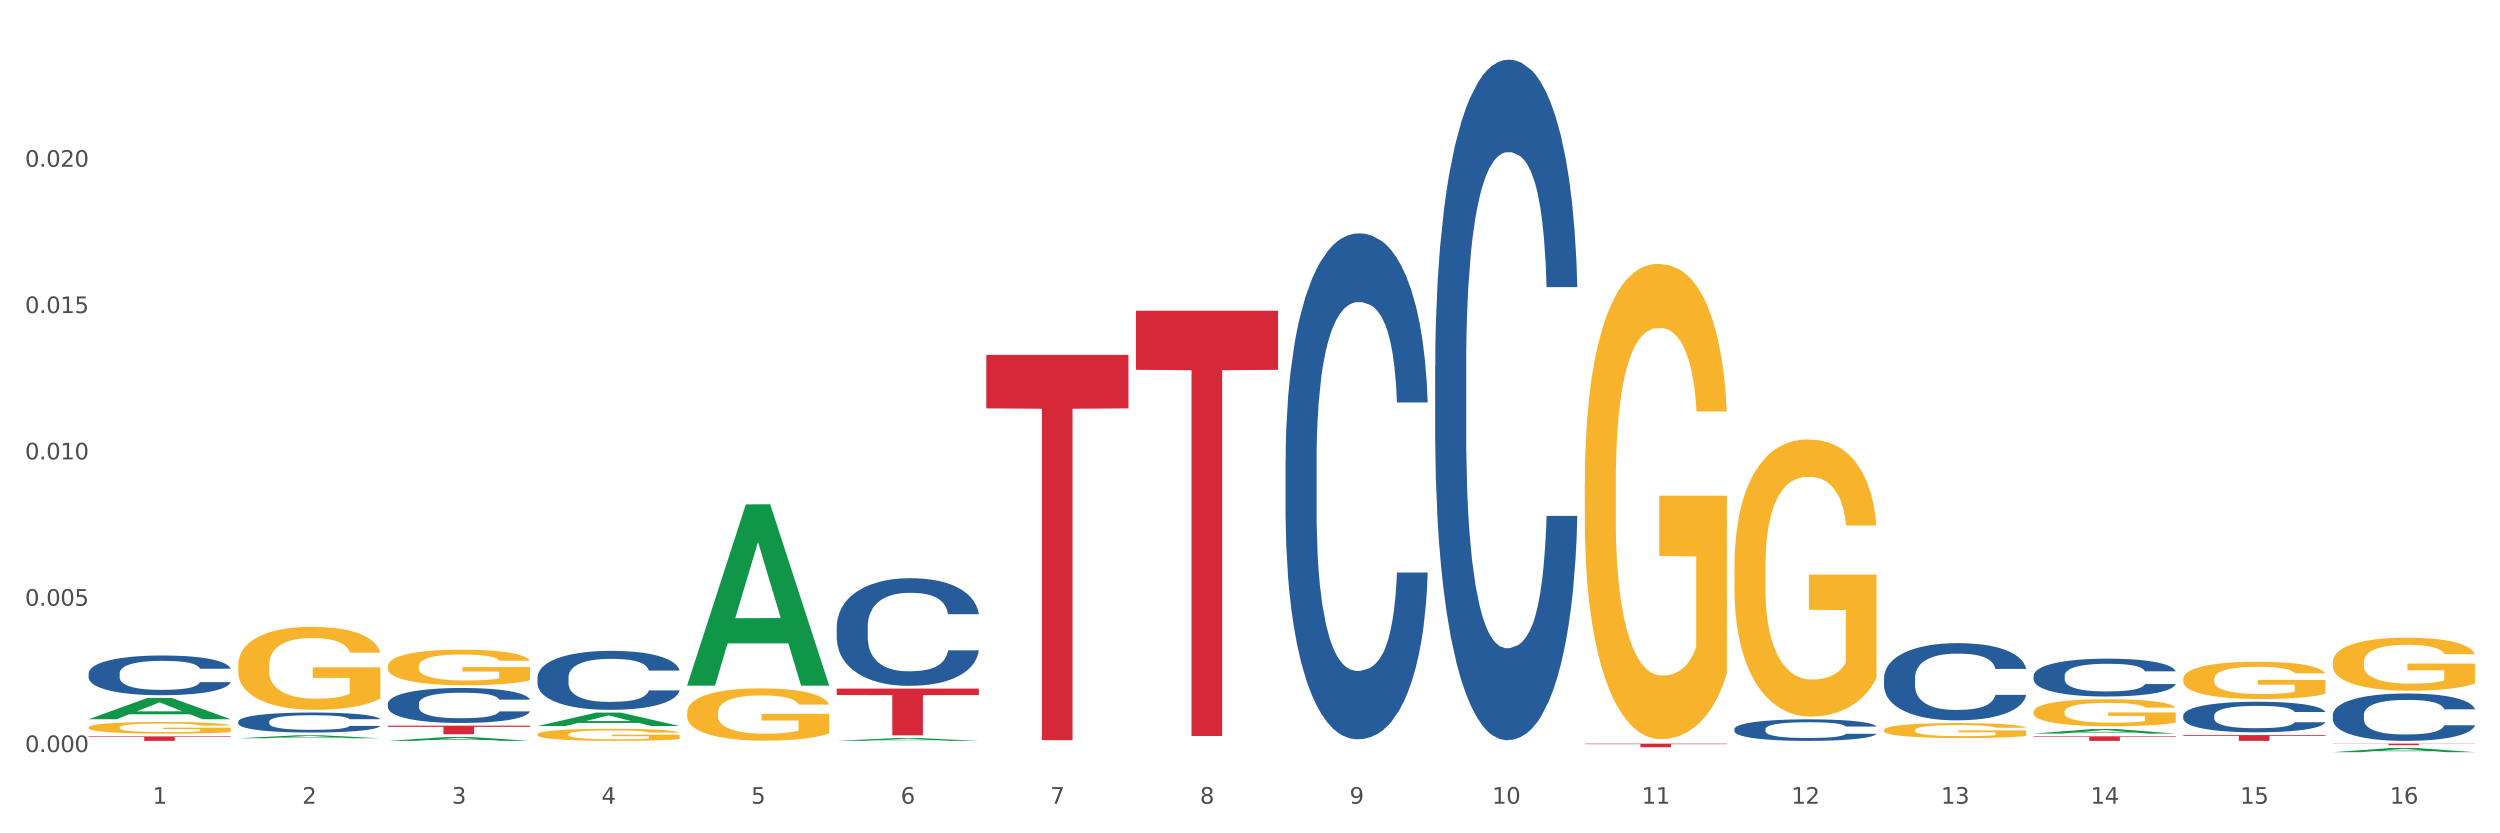 <?xml version="1.0" encoding="utf-8" standalone="no"?>
<!DOCTYPE svg PUBLIC "-//W3C//DTD SVG 1.1//EN"
  "http://www.w3.org/Graphics/SVG/1.1/DTD/svg11.dtd">
<svg xmlns:xlink="http://www.w3.org/1999/xlink" width="1080pt" height="360pt" viewBox="0 0 1080 360" xmlns="http://www.w3.org/2000/svg" version="1.1">
 <rect x="0" y="0" width="1080" height="360" fill="#333333" stroke="none"/>
 <defs>
  <style type="text/css">*{stroke-linejoin: round; stroke-linecap: butt}</style>
 </defs>
 <g id="figure_1">
  <g id="patch_1">
   <path d="M 0 360 
L 1080 360 
L 1080 0 
L 0 0 
z
" style="fill: #ffffff; stroke: #ffffff; stroke-linejoin: miter"/>
  </g>
  <g id="axes_1">
   <g id="matplotlib.axis_1">
    <g id="xtick_1">
     <g id="text_1">
      <!-- 1 -->
      <g style="fill: #4d4d4d" transform="translate(65.93 347.204) scale(0.096 -0.096)">
       <defs>
        <path id="DejaVuSans-31" d="M 794 531 
L 1825 531 
L 1825 4091 
L 703 3866 
L 703 4441 
L 1819 4666 
L 2450 4666 
L 2450 531 
L 3481 531 
L 3481 0 
L 794 0 
L 794 531 
z
" transform="scale(0.016)"/>
       </defs>
       <use xlink:href="#DejaVuSans-31"/>
      </g>
     </g>
    </g>
    <g id="xtick_2">
     <g id="text_2">
      <!-- 2 -->
      <g style="fill: #4d4d4d" transform="translate(130.565 347.204) scale(0.096 -0.096)">
       <defs>
        <path id="DejaVuSans-32" d="M 1228 531 
L 3431 531 
L 3431 0 
L 469 0 
L 469 531 
Q 828 903 1448 1529 
Q 2069 2156 2228 2338 
Q 2531 2678 2651 2914 
Q 2772 3150 2772 3378 
Q 2772 3750 2511 3984 
Q 2250 4219 1831 4219 
Q 1534 4219 1204 4116 
Q 875 4013 500 3803 
L 500 4441 
Q 881 4594 1212 4672 
Q 1544 4750 1819 4750 
Q 2544 4750 2975 4387 
Q 3406 4025 3406 3419 
Q 3406 3131 3298 2873 
Q 3191 2616 2906 2266 
Q 2828 2175 2409 1742 
Q 1991 1309 1228 531 
z
" transform="scale(0.016)"/>
       </defs>
       <use xlink:href="#DejaVuSans-32"/>
      </g>
     </g>
    </g>
    <g id="xtick_3">
     <g id="text_3">
      <!-- 3 -->
      <g style="fill: #4d4d4d" transform="translate(195.199 347.204) scale(0.096 -0.096)">
       <defs>
        <path id="DejaVuSans-33" d="M 2597 2516 
Q 3050 2419 3304 2112 
Q 3559 1806 3559 1356 
Q 3559 666 3084 287 
Q 2609 -91 1734 -91 
Q 1441 -91 1130 -33 
Q 819 25 488 141 
L 488 750 
Q 750 597 1062 519 
Q 1375 441 1716 441 
Q 2309 441 2620 675 
Q 2931 909 2931 1356 
Q 2931 1769 2642 2001 
Q 2353 2234 1838 2234 
L 1294 2234 
L 1294 2753 
L 1863 2753 
Q 2328 2753 2575 2939 
Q 2822 3125 2822 3475 
Q 2822 3834 2567 4026 
Q 2313 4219 1838 4219 
Q 1578 4219 1281 4162 
Q 984 4106 628 3988 
L 628 4550 
Q 988 4650 1302 4700 
Q 1616 4750 1894 4750 
Q 2613 4750 3031 4423 
Q 3450 4097 3450 3541 
Q 3450 3153 3228 2886 
Q 3006 2619 2597 2516 
z
" transform="scale(0.016)"/>
       </defs>
       <use xlink:href="#DejaVuSans-33"/>
      </g>
     </g>
    </g>
    <g id="xtick_4">
     <g id="text_4">
      <!-- 4 -->
      <g style="fill: #4d4d4d" transform="translate(259.833 347.204) scale(0.096 -0.096)">
       <defs>
        <path id="DejaVuSans-34" d="M 2419 4116 
L 825 1625 
L 2419 1625 
L 2419 4116 
z
M 2253 4666 
L 3047 4666 
L 3047 1625 
L 3713 1625 
L 3713 1100 
L 3047 1100 
L 3047 0 
L 2419 0 
L 2419 1100 
L 313 1100 
L 313 1709 
L 2253 4666 
z
" transform="scale(0.016)"/>
       </defs>
       <use xlink:href="#DejaVuSans-34"/>
      </g>
     </g>
    </g>
    <g id="xtick_5">
     <g id="text_5">
      <!-- 5 -->
      <g style="fill: #4d4d4d" transform="translate(324.467 347.204) scale(0.096 -0.096)">
       <defs>
        <path id="DejaVuSans-35" d="M 691 4666 
L 3169 4666 
L 3169 4134 
L 1269 4134 
L 1269 2991 
Q 1406 3038 1543 3061 
Q 1681 3084 1819 3084 
Q 2600 3084 3056 2656 
Q 3513 2228 3513 1497 
Q 3513 744 3044 326 
Q 2575 -91 1722 -91 
Q 1428 -91 1123 -41 
Q 819 9 494 109 
L 494 744 
Q 775 591 1075 516 
Q 1375 441 1709 441 
Q 2250 441 2565 725 
Q 2881 1009 2881 1497 
Q 2881 1984 2565 2268 
Q 2250 2553 1709 2553 
Q 1456 2553 1204 2497 
Q 953 2441 691 2322 
L 691 4666 
z
" transform="scale(0.016)"/>
       </defs>
       <use xlink:href="#DejaVuSans-35"/>
      </g>
     </g>
    </g>
    <g id="xtick_6">
     <g id="text_6">
      <!-- 6 -->
      <g style="fill: #4d4d4d" transform="translate(389.102 347.204) scale(0.096 -0.096)">
       <defs>
        <path id="DejaVuSans-36" d="M 2113 2584 
Q 1688 2584 1439 2293 
Q 1191 2003 1191 1497 
Q 1191 994 1439 701 
Q 1688 409 2113 409 
Q 2538 409 2786 701 
Q 3034 994 3034 1497 
Q 3034 2003 2786 2293 
Q 2538 2584 2113 2584 
z
M 3366 4563 
L 3366 3988 
Q 3128 4100 2886 4159 
Q 2644 4219 2406 4219 
Q 1781 4219 1451 3797 
Q 1122 3375 1075 2522 
Q 1259 2794 1537 2939 
Q 1816 3084 2150 3084 
Q 2853 3084 3261 2657 
Q 3669 2231 3669 1497 
Q 3669 778 3244 343 
Q 2819 -91 2113 -91 
Q 1303 -91 875 529 
Q 447 1150 447 2328 
Q 447 3434 972 4092 
Q 1497 4750 2381 4750 
Q 2619 4750 2861 4703 
Q 3103 4656 3366 4563 
z
" transform="scale(0.016)"/>
       </defs>
       <use xlink:href="#DejaVuSans-36"/>
      </g>
     </g>
    </g>
    <g id="xtick_7">
     <g id="text_7">
      <!-- 7 -->
      <g style="fill: #4d4d4d" transform="translate(453.736 347.204) scale(0.096 -0.096)">
       <defs>
        <path id="DejaVuSans-37" d="M 525 4666 
L 3525 4666 
L 3525 4397 
L 1831 0 
L 1172 0 
L 2766 4134 
L 525 4134 
L 525 4666 
z
" transform="scale(0.016)"/>
       </defs>
       <use xlink:href="#DejaVuSans-37"/>
      </g>
     </g>
    </g>
    <g id="xtick_8">
     <g id="text_8">
      <!-- 8 -->
      <g style="fill: #4d4d4d" transform="translate(518.37 347.204) scale(0.096 -0.096)">
       <defs>
        <path id="DejaVuSans-38" d="M 2034 2216 
Q 1584 2216 1326 1975 
Q 1069 1734 1069 1313 
Q 1069 891 1326 650 
Q 1584 409 2034 409 
Q 2484 409 2743 651 
Q 3003 894 3003 1313 
Q 3003 1734 2745 1975 
Q 2488 2216 2034 2216 
z
M 1403 2484 
Q 997 2584 770 2862 
Q 544 3141 544 3541 
Q 544 4100 942 4425 
Q 1341 4750 2034 4750 
Q 2731 4750 3128 4425 
Q 3525 4100 3525 3541 
Q 3525 3141 3298 2862 
Q 3072 2584 2669 2484 
Q 3125 2378 3379 2068 
Q 3634 1759 3634 1313 
Q 3634 634 3220 271 
Q 2806 -91 2034 -91 
Q 1263 -91 848 271 
Q 434 634 434 1313 
Q 434 1759 690 2068 
Q 947 2378 1403 2484 
z
M 1172 3481 
Q 1172 3119 1398 2916 
Q 1625 2713 2034 2713 
Q 2441 2713 2670 2916 
Q 2900 3119 2900 3481 
Q 2900 3844 2670 4047 
Q 2441 4250 2034 4250 
Q 1625 4250 1398 4047 
Q 1172 3844 1172 3481 
z
" transform="scale(0.016)"/>
       </defs>
       <use xlink:href="#DejaVuSans-38"/>
      </g>
     </g>
    </g>
    <g id="xtick_9">
     <g id="text_9">
      <!-- 9 -->
      <g style="fill: #4d4d4d" transform="translate(583.005 347.204) scale(0.096 -0.096)">
       <defs>
        <path id="DejaVuSans-39" d="M 703 97 
L 703 672 
Q 941 559 1184 500 
Q 1428 441 1663 441 
Q 2288 441 2617 861 
Q 2947 1281 2994 2138 
Q 2813 1869 2534 1725 
Q 2256 1581 1919 1581 
Q 1219 1581 811 2004 
Q 403 2428 403 3163 
Q 403 3881 828 4315 
Q 1253 4750 1959 4750 
Q 2769 4750 3195 4129 
Q 3622 3509 3622 2328 
Q 3622 1225 3098 567 
Q 2575 -91 1691 -91 
Q 1453 -91 1209 -44 
Q 966 3 703 97 
z
M 1959 2075 
Q 2384 2075 2632 2365 
Q 2881 2656 2881 3163 
Q 2881 3666 2632 3958 
Q 2384 4250 1959 4250 
Q 1534 4250 1286 3958 
Q 1038 3666 1038 3163 
Q 1038 2656 1286 2365 
Q 1534 2075 1959 2075 
z
" transform="scale(0.016)"/>
       </defs>
       <use xlink:href="#DejaVuSans-39"/>
      </g>
     </g>
    </g>
    <g id="xtick_10">
     <g id="text_10">
      <!-- 10 -->
      <g style="fill: #4d4d4d" transform="translate(644.585 347.204) scale(0.096 -0.096)">
       <defs>
        <path id="DejaVuSans-30" d="M 2034 4250 
Q 1547 4250 1301 3770 
Q 1056 3291 1056 2328 
Q 1056 1369 1301 889 
Q 1547 409 2034 409 
Q 2525 409 2770 889 
Q 3016 1369 3016 2328 
Q 3016 3291 2770 3770 
Q 2525 4250 2034 4250 
z
M 2034 4750 
Q 2819 4750 3233 4129 
Q 3647 3509 3647 2328 
Q 3647 1150 3233 529 
Q 2819 -91 2034 -91 
Q 1250 -91 836 529 
Q 422 1150 422 2328 
Q 422 3509 836 4129 
Q 1250 4750 2034 4750 
z
" transform="scale(0.016)"/>
       </defs>
       <use xlink:href="#DejaVuSans-31"/>
       <use xlink:href="#DejaVuSans-30" transform="translate(63.623 0)"/>
      </g>
     </g>
    </g>
    <g id="xtick_11">
     <g id="text_11">
      <!-- 11 -->
      <g style="fill: #4d4d4d" transform="translate(709.219 347.204) scale(0.096 -0.096)">
       <use xlink:href="#DejaVuSans-31"/>
       <use xlink:href="#DejaVuSans-31" transform="translate(63.623 0)"/>
      </g>
     </g>
    </g>
    <g id="xtick_12">
     <g id="text_12">
      <!-- 12 -->
      <g style="fill: #4d4d4d" transform="translate(773.854 347.204) scale(0.096 -0.096)">
       <use xlink:href="#DejaVuSans-31"/>
       <use xlink:href="#DejaVuSans-32" transform="translate(63.623 0)"/>
      </g>
     </g>
    </g>
    <g id="xtick_13">
     <g id="text_13">
      <!-- 13 -->
      <g style="fill: #4d4d4d" transform="translate(838.488 347.204) scale(0.096 -0.096)">
       <use xlink:href="#DejaVuSans-31"/>
       <use xlink:href="#DejaVuSans-33" transform="translate(63.623 0)"/>
      </g>
     </g>
    </g>
    <g id="xtick_14">
     <g id="text_14">
      <!-- 14 -->
      <g style="fill: #4d4d4d" transform="translate(903.122 347.204) scale(0.096 -0.096)">
       <use xlink:href="#DejaVuSans-31"/>
       <use xlink:href="#DejaVuSans-34" transform="translate(63.623 0)"/>
      </g>
     </g>
    </g>
    <g id="xtick_15">
     <g id="text_15">
      <!-- 15 -->
      <g style="fill: #4d4d4d" transform="translate(967.756 347.204) scale(0.096 -0.096)">
       <use xlink:href="#DejaVuSans-31"/>
       <use xlink:href="#DejaVuSans-35" transform="translate(63.623 0)"/>
      </g>
     </g>
    </g>
    <g id="xtick_16">
     <g id="text_16">
      <!-- 16 -->
      <g style="fill: #4d4d4d" transform="translate(1032.391 347.204) scale(0.096 -0.096)">
       <use xlink:href="#DejaVuSans-31"/>
       <use xlink:href="#DejaVuSans-36" transform="translate(63.623 0)"/>
      </g>
     </g>
    </g>
    <g id="xtick_17"/>
    <g id="xtick_18"/>
    <g id="xtick_19"/>
    <g id="xtick_20"/>
    <g id="xtick_21"/>
    <g id="xtick_22"/>
    <g id="xtick_23"/>
    <g id="xtick_24"/>
    <g id="xtick_25"/>
    <g id="xtick_26"/>
    <g id="xtick_27"/>
    <g id="xtick_28"/>
    <g id="xtick_29"/>
    <g id="xtick_30"/>
    <g id="xtick_31"/>
   </g>
   <g id="matplotlib.axis_2">
    <g id="ytick_1">
     <g id="text_17">
      <!-- 0.000 -->
      <g style="fill: #4d4d4d" transform="translate(10.8 324.885) scale(0.096 -0.096)">
       <defs>
        <path id="DejaVuSans-2e" d="M 684 794 
L 1344 794 
L 1344 0 
L 684 0 
L 684 794 
z
" transform="scale(0.016)"/>
       </defs>
       <use xlink:href="#DejaVuSans-30"/>
       <use xlink:href="#DejaVuSans-2e" transform="translate(63.623 0)"/>
       <use xlink:href="#DejaVuSans-30" transform="translate(95.41 0)"/>
       <use xlink:href="#DejaVuSans-30" transform="translate(159.033 0)"/>
       <use xlink:href="#DejaVuSans-30" transform="translate(222.656 0)"/>
      </g>
     </g>
    </g>
    <g id="ytick_2">
     <g id="text_18">
      <!-- 0.005 -->
      <g style="fill: #4d4d4d" transform="translate(10.8 261.674) scale(0.096 -0.096)">
       <use xlink:href="#DejaVuSans-30"/>
       <use xlink:href="#DejaVuSans-2e" transform="translate(63.623 0)"/>
       <use xlink:href="#DejaVuSans-30" transform="translate(95.41 0)"/>
       <use xlink:href="#DejaVuSans-30" transform="translate(159.033 0)"/>
       <use xlink:href="#DejaVuSans-35" transform="translate(222.656 0)"/>
      </g>
     </g>
    </g>
    <g id="ytick_3">
     <g id="text_19">
      <!-- 0.010 -->
      <g style="fill: #4d4d4d" transform="translate(10.8 198.462) scale(0.096 -0.096)">
       <use xlink:href="#DejaVuSans-30"/>
       <use xlink:href="#DejaVuSans-2e" transform="translate(63.623 0)"/>
       <use xlink:href="#DejaVuSans-30" transform="translate(95.41 0)"/>
       <use xlink:href="#DejaVuSans-31" transform="translate(159.033 0)"/>
       <use xlink:href="#DejaVuSans-30" transform="translate(222.656 0)"/>
      </g>
     </g>
    </g>
    <g id="ytick_4">
     <g id="text_20">
      <!-- 0.015 -->
      <g style="fill: #4d4d4d" transform="translate(10.8 135.251) scale(0.096 -0.096)">
       <use xlink:href="#DejaVuSans-30"/>
       <use xlink:href="#DejaVuSans-2e" transform="translate(63.623 0)"/>
       <use xlink:href="#DejaVuSans-30" transform="translate(95.41 0)"/>
       <use xlink:href="#DejaVuSans-31" transform="translate(159.033 0)"/>
       <use xlink:href="#DejaVuSans-35" transform="translate(222.656 0)"/>
      </g>
     </g>
    </g>
    <g id="ytick_5">
     <g id="text_21">
      <!-- 0.020 -->
      <g style="fill: #4d4d4d" transform="translate(10.8 72.04) scale(0.096 -0.096)">
       <use xlink:href="#DejaVuSans-30"/>
       <use xlink:href="#DejaVuSans-2e" transform="translate(63.623 0)"/>
       <use xlink:href="#DejaVuSans-30" transform="translate(95.41 0)"/>
       <use xlink:href="#DejaVuSans-32" transform="translate(159.033 0)"/>
       <use xlink:href="#DejaVuSans-30" transform="translate(222.656 0)"/>
      </g>
     </g>
    </g>
    <g id="ytick_6"/>
    <g id="ytick_7"/>
    <g id="ytick_8"/>
    <g id="ytick_9"/>
    <g id="ytick_10"/>
   </g>
   <g id="PolyCollection_1">
    <path d="M 38.283 310.691 
L 38.346 310.683 
L 63.667 301.52 
L 74.175 301.511 
L 99.686 310.709 
L 87.532 310.709 
L 82.024 308.567 
L 55.881 308.567 
L 55.691 308.601 
L 50.374 310.709 
L 38.283 310.709 
L 38.283 310.691 
L 59.173 307.289 
L 78.733 307.28 
L 69.048 303.471 
L 68.921 303.454 
L 68.794 303.48 
L 59.109 307.28 
L 59.173 307.289 
L 38.283 310.691 
z
" clip-path="url(#p7ba19e7457)" style="fill: #109648"/>
    <path d="M 167.552 313.498 
L 228.954 313.498 
L 228.954 314.012 
L 204.801 314.016 
L 204.801 317.198 
L 191.56 317.198 
L 191.56 314.016 
L 167.552 314.012 
L 167.552 313.502 
L 167.552 313.498 
z
" clip-path="url(#p7ba19e7457)" style="fill: #d62839"/>
    <path d="M 361.454 297.464 
L 422.857 297.464 
L 422.857 300.272 
L 398.703 300.291 
L 398.703 317.667 
L 385.463 317.667 
L 385.463 300.291 
L 361.454 300.272 
L 361.454 297.483 
L 361.454 297.464 
z
" clip-path="url(#p7ba19e7457)" style="fill: #d62839"/>
    <path d="M 426.089 153.29 
L 487.491 153.29 
L 487.491 176.423 
L 463.338 176.58 
L 463.338 319.756 
L 450.097 319.756 
L 450.097 176.58 
L 426.089 176.423 
L 426.089 153.446 
L 426.089 153.29 
z
" clip-path="url(#p7ba19e7457)" style="fill: #d62839"/>
    <path d="M 490.723 134.226 
L 552.126 134.226 
L 552.126 159.76 
L 527.972 159.932 
L 527.972 317.963 
L 514.731 317.963 
L 514.731 159.932 
L 490.723 159.76 
L 490.723 134.399 
L 490.723 134.226 
z
" clip-path="url(#p7ba19e7457)" style="fill: #d62839"/>
    <path d="M 684.626 321.257 
L 746.029 321.257 
L 746.029 321.473 
L 721.875 321.474 
L 721.875 322.81 
L 708.634 322.81 
L 708.634 321.474 
L 684.626 321.473 
L 684.626 321.259 
L 684.626 321.257 
z
" clip-path="url(#p7ba19e7457)" style="fill: #d62839"/>
    <path d="M 813.895 320.042 
L 875.297 320.042 
L 875.297 320.044 
L 851.143 320.044 
L 851.143 320.056 
L 837.903 320.056 
L 837.903 320.044 
L 813.895 320.044 
L 813.895 320.042 
L 813.895 320.042 
z
" clip-path="url(#p7ba19e7457)" style="fill: #d62839"/>
    <path d="M 878.529 318.094 
L 939.931 318.094 
L 939.931 318.367 
L 915.778 318.368 
L 915.778 320.056 
L 902.537 320.056 
L 902.537 318.368 
L 878.529 318.367 
L 878.529 318.096 
L 878.529 318.094 
z
" clip-path="url(#p7ba19e7457)" style="fill: #d62839"/>
    <path d="M 1007.797 321.238 
L 1069.2 321.238 
L 1069.2 321.334 
L 1045.046 321.335 
L 1045.046 321.929 
L 1031.806 321.929 
L 1031.806 321.335 
L 1007.797 321.334 
L 1007.797 321.239 
L 1007.797 321.238 
z
" clip-path="url(#p7ba19e7457)" style="fill: #d62839"/>
    <path d="M 38.283 314.227 
L 38.355 314.222 
L 38.355 314.056 
L 38.5 313.913 
L 39.225 313.566 
L 40.313 313.28 
L 41.11 313.128 
L 41.908 313.003 
L 42.85 312.879 
L 44.01 312.749 
L 46.112 312.56 
L 47.417 312.463 
L 49.012 312.361 
L 51.912 312.214 
L 54.014 312.131 
L 56.189 312.061 
L 59.741 311.978 
L 62.061 311.941 
L 64.526 311.914 
L 67.498 311.895 
L 69.745 311.89 
L 74.675 311.904 
L 78.88 311.946 
L 80.91 311.978 
L 83.519 312.034 
L 84.897 312.071 
L 87.144 312.144 
L 89.464 312.241 
L 91.059 312.324 
L 93.451 312.481 
L 95.263 312.638 
L 96.931 312.832 
L 97.801 312.966 
L 98.453 313.091 
L 99.033 313.234 
L 99.613 313.46 
L 86.564 313.46 
L 86.057 313.299 
L 85.259 313.146 
L 84.099 312.999 
L 83.084 312.906 
L 81.345 312.791 
L 79.75 312.717 
L 78.082 312.662 
L 76.052 312.615 
L 74.458 312.592 
L 72.21 312.574 
L 67.788 312.578 
L 64.816 312.615 
L 62.786 312.662 
L 61.481 312.703 
L 60.321 312.749 
L 59.016 312.814 
L 57.494 312.911 
L 56.407 312.999 
L 55.319 313.109 
L 54.449 313.22 
L 53.652 313.349 
L 52.999 313.488 
L 52.492 313.631 
L 52.057 313.807 
L 51.694 314.097 
L 51.694 314.73 
L 51.839 314.873 
L 52.202 315.062 
L 52.637 315.206 
L 53.362 315.376 
L 54.014 315.492 
L 55.247 315.658 
L 56.624 315.797 
L 57.711 315.884 
L 58.799 315.958 
L 60.684 316.06 
L 62.786 316.143 
L 64.598 316.194 
L 67.063 316.24 
L 68.731 316.258 
L 70.18 316.267 
L 73.733 316.267 
L 76.27 316.254 
L 79.097 316.221 
L 81.272 316.18 
L 83.084 316.129 
L 85.114 316.046 
L 86.419 315.967 
L 86.419 315.002 
L 70.47 314.998 
L 70.47 314.356 
L 99.686 314.356 
L 99.686 316.24 
L 98.453 316.337 
L 97.076 316.424 
L 95.626 316.503 
L 93.451 316.6 
L 90.841 316.692 
L 88.521 316.757 
L 86.057 316.812 
L 83.157 316.863 
L 79.387 316.909 
L 77.067 316.928 
L 74.168 316.942 
L 70.76 316.946 
L 67.788 316.937 
L 64.888 316.914 
L 61.844 316.872 
L 58.871 316.812 
L 56.624 316.752 
L 54.377 316.678 
L 51.984 316.581 
L 50.1 316.489 
L 48.65 316.406 
L 47.055 316.3 
L 45.315 316.161 
L 44.01 316.037 
L 42.85 315.907 
L 41.618 315.741 
L 40.748 315.598 
L 39.878 315.418 
L 39.37 315.284 
L 38.79 315.076 
L 38.355 314.785 
L 38.283 314.227 
z
" clip-path="url(#p7ba19e7457)" style="fill: #f7b32b"/>
    <path d="M 1007.797 308.783 
L 1007.87 308.764 
L 1007.87 308.241 
L 1008.088 307.53 
L 1008.886 306.222 
L 1009.902 305.231 
L 1011.644 304.072 
L 1012.588 303.585 
L 1013.822 303.043 
L 1016.362 302.165 
L 1019.265 301.417 
L 1021.297 301.005 
L 1022.821 300.744 
L 1026.233 300.276 
L 1028.192 300.071 
L 1030.225 299.902 
L 1031.967 299.79 
L 1034.87 299.659 
L 1037.192 299.603 
L 1039.878 299.585 
L 1042.128 299.603 
L 1045.103 299.678 
L 1049.458 299.902 
L 1051.128 300.033 
L 1053.378 300.258 
L 1055.7 300.557 
L 1057.587 300.856 
L 1059.765 301.286 
L 1062.015 301.847 
L 1064.192 302.557 
L 1065.716 303.212 
L 1066.95 303.903 
L 1068.039 304.745 
L 1068.837 305.661 
L 1069.2 306.427 
L 1055.918 306.427 
L 1055.555 305.735 
L 1054.829 304.988 
L 1054.103 304.483 
L 1053.305 304.072 
L 1052.071 303.604 
L 1050.982 303.305 
L 1049.168 302.95 
L 1047.499 302.725 
L 1046.12 302.595 
L 1044.45 302.482 
L 1040.894 302.37 
L 1038.354 302.37 
L 1036.757 302.408 
L 1034.797 302.501 
L 1033.128 302.632 
L 1031.168 302.856 
L 1029.644 303.099 
L 1028.12 303.417 
L 1027.249 303.642 
L 1025.942 304.053 
L 1025.071 304.389 
L 1023.91 304.969 
L 1023.257 305.38 
L 1022.096 306.446 
L 1021.588 307.231 
L 1021.37 307.773 
L 1021.225 308.372 
L 1021.225 311.288 
L 1021.66 312.597 
L 1022.023 313.158 
L 1022.604 313.793 
L 1023.692 314.616 
L 1025.289 315.42 
L 1026.959 315.999 
L 1028.338 316.354 
L 1029.644 316.616 
L 1030.95 316.822 
L 1032.547 317.009 
L 1033.854 317.121 
L 1035.813 317.233 
L 1038.136 317.289 
L 1039.95 317.289 
L 1043.652 317.196 
L 1045.321 317.102 
L 1046.918 316.971 
L 1048.66 316.766 
L 1050.039 316.541 
L 1050.837 316.373 
L 1052.144 316.018 
L 1053.16 315.644 
L 1054.031 315.214 
L 1054.611 314.84 
L 1055.265 314.279 
L 1055.773 313.644 
L 1055.918 313.307 
L 1069.2 313.307 
L 1068.91 313.98 
L 1068.402 314.635 
L 1067.386 315.513 
L 1066.587 316.018 
L 1065.353 316.635 
L 1064.047 317.158 
L 1062.232 317.738 
L 1060.563 318.168 
L 1058.821 318.542 
L 1056.934 318.878 
L 1053.523 319.346 
L 1052.289 319.477 
L 1049.676 319.701 
L 1047.644 319.832 
L 1044.668 319.963 
L 1041.62 320.037 
L 1038.426 320.056 
L 1035.596 320.019 
L 1032.475 319.907 
L 1030.515 319.794 
L 1028.338 319.626 
L 1025.797 319.364 
L 1023.402 319.047 
L 1021.152 318.673 
L 1019.047 318.243 
L 1017.088 317.757 
L 1014.547 316.953 
L 1012.66 316.168 
L 1011.281 315.438 
L 1010.338 314.821 
L 1009.394 314.036 
L 1008.886 313.494 
L 1008.088 312.185 
L 1007.797 310.97 
L 1007.797 308.783 
z
" clip-path="url(#p7ba19e7457)" style="fill: #255c99"/>
    <path d="M 943.163 309.09 
L 943.236 309.078 
L 943.236 308.74 
L 943.453 308.281 
L 944.252 307.437 
L 945.268 306.798 
L 947.01 306.05 
L 947.953 305.736 
L 949.187 305.386 
L 951.728 304.819 
L 954.631 304.337 
L 956.663 304.071 
L 958.187 303.902 
L 961.598 303.601 
L 963.558 303.468 
L 965.59 303.359 
L 967.332 303.287 
L 970.235 303.203 
L 972.558 303.166 
L 975.243 303.154 
L 977.493 303.166 
L 980.469 303.215 
L 984.824 303.359 
L 986.493 303.444 
L 988.743 303.589 
L 991.066 303.782 
L 992.953 303.975 
L 995.13 304.252 
L 997.38 304.614 
L 999.558 305.073 
L 1001.082 305.495 
L 1002.316 305.941 
L 1003.404 306.484 
L 1004.203 307.075 
L 1004.566 307.57 
L 991.284 307.57 
L 990.921 307.123 
L 990.195 306.641 
L 989.469 306.315 
L 988.671 306.05 
L 987.437 305.748 
L 986.348 305.555 
L 984.534 305.326 
L 982.864 305.181 
L 981.485 305.097 
L 979.816 305.024 
L 976.26 304.952 
L 973.719 304.952 
L 972.122 304.976 
L 970.163 305.036 
L 968.494 305.121 
L 966.534 305.266 
L 965.01 305.422 
L 963.485 305.627 
L 962.615 305.772 
L 961.308 306.038 
L 960.437 306.255 
L 959.276 306.629 
L 958.623 306.894 
L 957.461 307.582 
L 956.953 308.088 
L 956.736 308.438 
L 956.59 308.824 
L 956.59 310.706 
L 957.026 311.551 
L 957.389 311.913 
L 957.969 312.323 
L 959.058 312.853 
L 960.655 313.372 
L 962.324 313.746 
L 963.703 313.975 
L 965.01 314.144 
L 966.316 314.277 
L 967.913 314.398 
L 969.219 314.47 
L 971.179 314.542 
L 973.502 314.579 
L 975.316 314.579 
L 979.018 314.518 
L 980.687 314.458 
L 982.284 314.373 
L 984.026 314.241 
L 985.405 314.096 
L 986.203 313.987 
L 987.509 313.758 
L 988.526 313.517 
L 989.397 313.239 
L 989.977 312.998 
L 990.63 312.636 
L 991.138 312.226 
L 991.284 312.009 
L 1004.566 312.009 
L 1004.275 312.443 
L 1003.767 312.866 
L 1002.751 313.432 
L 1001.953 313.758 
L 1000.719 314.156 
L 999.413 314.494 
L 997.598 314.868 
L 995.929 315.146 
L 994.187 315.387 
L 992.3 315.604 
L 988.888 315.906 
L 987.655 315.99 
L 985.042 316.135 
L 983.009 316.219 
L 980.034 316.304 
L 976.985 316.352 
L 973.792 316.364 
L 970.961 316.34 
L 967.84 316.267 
L 965.881 316.195 
L 963.703 316.086 
L 961.163 315.918 
L 958.768 315.712 
L 956.518 315.471 
L 954.413 315.194 
L 952.453 314.88 
L 949.913 314.361 
L 948.026 313.855 
L 946.647 313.384 
L 945.703 312.986 
L 944.76 312.479 
L 944.252 312.13 
L 943.453 311.285 
L 943.163 310.501 
L 943.163 309.09 
z
" clip-path="url(#p7ba19e7457)" style="fill: #255c99"/>
    <path d="M 878.529 291.889 
L 878.601 291.874 
L 878.601 291.455 
L 878.819 290.888 
L 879.618 289.842 
L 880.634 289.051 
L 882.376 288.125 
L 883.319 287.736 
L 884.553 287.303 
L 887.093 286.601 
L 889.996 286.004 
L 892.029 285.675 
L 893.553 285.466 
L 896.964 285.093 
L 898.924 284.928 
L 900.956 284.794 
L 902.698 284.704 
L 905.601 284.6 
L 907.924 284.555 
L 910.609 284.54 
L 912.859 284.555 
L 915.835 284.615 
L 920.19 284.794 
L 921.859 284.898 
L 924.109 285.078 
L 926.432 285.317 
L 928.319 285.556 
L 930.496 285.899 
L 932.746 286.347 
L 934.923 286.915 
L 936.448 287.438 
L 937.681 287.99 
L 938.77 288.662 
L 939.569 289.394 
L 939.931 290.007 
L 926.649 290.007 
L 926.286 289.454 
L 925.561 288.857 
L 924.835 288.453 
L 924.036 288.125 
L 922.803 287.751 
L 921.714 287.512 
L 919.899 287.228 
L 918.23 287.049 
L 916.851 286.945 
L 915.182 286.855 
L 911.625 286.765 
L 909.085 286.765 
L 907.488 286.795 
L 905.529 286.87 
L 903.859 286.975 
L 901.9 287.154 
L 900.375 287.348 
L 898.851 287.602 
L 897.98 287.781 
L 896.674 288.11 
L 895.803 288.379 
L 894.642 288.842 
L 893.988 289.17 
L 892.827 290.022 
L 892.319 290.649 
L 892.101 291.082 
L 891.956 291.56 
L 891.956 293.89 
L 892.392 294.936 
L 892.754 295.384 
L 893.335 295.891 
L 894.424 296.549 
L 896.021 297.191 
L 897.69 297.654 
L 899.069 297.938 
L 900.375 298.147 
L 901.682 298.311 
L 903.279 298.461 
L 904.585 298.55 
L 906.545 298.64 
L 908.867 298.685 
L 910.682 298.685 
L 914.383 298.61 
L 916.053 298.535 
L 917.649 298.431 
L 919.391 298.266 
L 920.77 298.087 
L 921.569 297.953 
L 922.875 297.669 
L 923.891 297.37 
L 924.762 297.027 
L 925.343 296.728 
L 925.996 296.28 
L 926.504 295.772 
L 926.649 295.503 
L 939.931 295.503 
L 939.641 296.041 
L 939.133 296.564 
L 938.117 297.266 
L 937.319 297.669 
L 936.085 298.162 
L 934.778 298.58 
L 932.964 299.043 
L 931.294 299.387 
L 929.552 299.685 
L 927.665 299.954 
L 924.254 300.328 
L 923.02 300.432 
L 920.407 300.611 
L 918.375 300.716 
L 915.399 300.82 
L 912.351 300.88 
L 909.158 300.895 
L 906.327 300.865 
L 903.206 300.776 
L 901.246 300.686 
L 899.069 300.552 
L 896.529 300.342 
L 894.134 300.089 
L 891.884 299.79 
L 889.779 299.446 
L 887.819 299.058 
L 885.279 298.416 
L 883.392 297.788 
L 882.013 297.206 
L 881.069 296.713 
L 880.126 296.086 
L 879.618 295.653 
L 878.819 294.607 
L 878.529 293.636 
L 878.529 291.889 
z
" clip-path="url(#p7ba19e7457)" style="fill: #255c99"/>
    <path d="M 813.895 292.822 
L 813.967 292.791 
L 813.967 291.938 
L 814.185 290.781 
L 814.983 288.649 
L 815.999 287.034 
L 817.741 285.146 
L 818.685 284.354 
L 819.919 283.47 
L 822.459 282.039 
L 825.362 280.82 
L 827.394 280.15 
L 828.919 279.724 
L 832.33 278.962 
L 834.289 278.627 
L 836.322 278.353 
L 838.064 278.17 
L 840.967 277.957 
L 843.289 277.866 
L 845.975 277.835 
L 848.225 277.866 
L 851.201 277.988 
L 855.555 278.353 
L 857.225 278.566 
L 859.475 278.932 
L 861.797 279.419 
L 863.684 279.907 
L 865.862 280.607 
L 868.112 281.521 
L 870.289 282.678 
L 871.813 283.745 
L 873.047 284.872 
L 874.136 286.242 
L 874.934 287.735 
L 875.297 288.984 
L 862.015 288.984 
L 861.652 287.857 
L 860.926 286.638 
L 860.201 285.816 
L 859.402 285.146 
L 858.168 284.384 
L 857.08 283.897 
L 855.265 283.318 
L 853.596 282.953 
L 852.217 282.739 
L 850.547 282.557 
L 846.991 282.374 
L 844.451 282.374 
L 842.854 282.435 
L 840.894 282.587 
L 839.225 282.8 
L 837.265 283.166 
L 835.741 283.562 
L 834.217 284.08 
L 833.346 284.445 
L 832.04 285.115 
L 831.169 285.664 
L 830.007 286.608 
L 829.354 287.278 
L 828.193 289.014 
L 827.685 290.293 
L 827.467 291.177 
L 827.322 292.152 
L 827.322 296.903 
L 827.757 299.036 
L 828.12 299.949 
L 828.701 300.985 
L 829.79 302.325 
L 831.386 303.635 
L 833.056 304.579 
L 834.435 305.158 
L 835.741 305.585 
L 837.048 305.92 
L 838.644 306.224 
L 839.951 306.407 
L 841.91 306.59 
L 844.233 306.681 
L 846.047 306.681 
L 849.749 306.529 
L 851.418 306.376 
L 853.015 306.163 
L 854.757 305.828 
L 856.136 305.463 
L 856.934 305.189 
L 858.241 304.61 
L 859.257 304.001 
L 860.128 303.3 
L 860.709 302.691 
L 861.362 301.777 
L 861.87 300.741 
L 862.015 300.193 
L 875.297 300.193 
L 875.007 301.29 
L 874.499 302.356 
L 873.483 303.787 
L 872.684 304.61 
L 871.45 305.615 
L 870.144 306.468 
L 868.329 307.412 
L 866.66 308.113 
L 864.918 308.722 
L 863.031 309.27 
L 859.62 310.032 
L 858.386 310.245 
L 855.773 310.61 
L 853.741 310.824 
L 850.765 311.037 
L 847.717 311.159 
L 844.523 311.189 
L 841.693 311.128 
L 838.572 310.946 
L 836.612 310.763 
L 834.435 310.489 
L 831.894 310.062 
L 829.499 309.544 
L 827.249 308.935 
L 825.144 308.235 
L 823.185 307.443 
L 820.644 306.133 
L 818.757 304.853 
L 817.378 303.666 
L 816.435 302.66 
L 815.491 301.381 
L 814.983 300.498 
L 814.185 298.365 
L 813.895 296.386 
L 813.895 292.822 
z
" clip-path="url(#p7ba19e7457)" style="fill: #255c99"/>
    <path d="M 749.26 314.935 
L 749.333 314.926 
L 749.333 314.689 
L 749.551 314.366 
L 750.349 313.771 
L 751.365 313.321 
L 753.107 312.795 
L 754.051 312.574 
L 755.284 312.328 
L 757.825 311.928 
L 760.728 311.589 
L 762.76 311.402 
L 764.284 311.283 
L 767.696 311.071 
L 769.655 310.977 
L 771.687 310.901 
L 773.429 310.85 
L 776.333 310.79 
L 778.655 310.765 
L 781.341 310.756 
L 783.591 310.765 
L 786.566 310.799 
L 790.921 310.901 
L 792.59 310.96 
L 794.84 311.062 
L 797.163 311.198 
L 799.05 311.334 
L 801.227 311.529 
L 803.477 311.784 
L 805.655 312.107 
L 807.179 312.404 
L 808.413 312.718 
L 809.502 313.1 
L 810.3 313.517 
L 810.663 313.865 
L 797.381 313.865 
L 797.018 313.551 
L 796.292 313.211 
L 795.566 312.982 
L 794.768 312.795 
L 793.534 312.582 
L 792.445 312.446 
L 790.631 312.285 
L 788.961 312.183 
L 787.582 312.124 
L 785.913 312.073 
L 782.357 312.022 
L 779.816 312.022 
L 778.22 312.039 
L 776.26 312.081 
L 774.591 312.141 
L 772.631 312.243 
L 771.107 312.353 
L 769.583 312.497 
L 768.712 312.599 
L 767.405 312.786 
L 766.534 312.939 
L 765.373 313.202 
L 764.72 313.389 
L 763.558 313.873 
L 763.05 314.23 
L 762.833 314.476 
L 762.688 314.748 
L 762.688 316.073 
L 763.123 316.667 
L 763.486 316.922 
L 764.067 317.211 
L 765.155 317.585 
L 766.752 317.95 
L 768.421 318.213 
L 769.8 318.375 
L 771.107 318.493 
L 772.413 318.587 
L 774.01 318.672 
L 775.316 318.723 
L 777.276 318.774 
L 779.599 318.799 
L 781.413 318.799 
L 785.115 318.757 
L 786.784 318.714 
L 788.381 318.655 
L 790.123 318.561 
L 791.502 318.46 
L 792.3 318.383 
L 793.607 318.222 
L 794.623 318.052 
L 795.494 317.857 
L 796.074 317.687 
L 796.727 317.432 
L 797.236 317.143 
L 797.381 316.99 
L 810.663 316.99 
L 810.373 317.296 
L 809.864 317.593 
L 808.848 317.992 
L 808.05 318.222 
L 806.816 318.502 
L 805.51 318.74 
L 803.695 319.003 
L 802.026 319.198 
L 800.284 319.368 
L 798.397 319.521 
L 794.986 319.733 
L 793.752 319.793 
L 791.139 319.895 
L 789.107 319.954 
L 786.131 320.014 
L 783.082 320.048 
L 779.889 320.056 
L 777.058 320.039 
L 773.937 319.988 
L 771.978 319.937 
L 769.8 319.861 
L 767.26 319.742 
L 764.865 319.598 
L 762.615 319.428 
L 760.51 319.232 
L 758.55 319.012 
L 756.01 318.646 
L 754.123 318.29 
L 752.744 317.958 
L 751.801 317.678 
L 750.857 317.321 
L 750.349 317.075 
L 749.551 316.481 
L 749.26 315.929 
L 749.26 314.935 
z
" clip-path="url(#p7ba19e7457)" style="fill: #255c99"/>
    <path d="M 619.992 157.864 
L 620.064 157.595 
L 620.064 150.077 
L 620.282 139.874 
L 621.08 121.078 
L 622.096 106.848 
L 623.838 90.2 
L 624.782 83.219 
L 626.016 75.433 
L 628.556 62.813 
L 631.459 52.073 
L 633.492 46.166 
L 635.016 42.407 
L 638.427 35.694 
L 640.387 32.741 
L 642.419 30.324 
L 644.161 28.713 
L 647.064 26.834 
L 649.387 26.028 
L 652.072 25.759 
L 654.322 26.028 
L 657.298 27.102 
L 661.653 30.324 
L 663.322 32.204 
L 665.572 35.426 
L 667.894 39.722 
L 669.781 44.018 
L 671.959 50.193 
L 674.209 58.248 
L 676.386 68.452 
L 677.91 77.849 
L 679.144 87.784 
L 680.233 99.867 
L 681.031 113.023 
L 681.394 124.032 
L 668.112 124.032 
L 667.749 114.097 
L 667.023 103.357 
L 666.298 96.108 
L 665.499 90.2 
L 664.265 83.488 
L 663.177 79.192 
L 661.362 74.09 
L 659.693 70.868 
L 658.314 68.989 
L 656.644 67.378 
L 653.088 65.767 
L 650.548 65.767 
L 648.951 66.304 
L 646.991 67.646 
L 645.322 69.526 
L 643.362 72.748 
L 641.838 76.238 
L 640.314 80.803 
L 639.443 84.025 
L 638.137 89.932 
L 637.266 94.765 
L 636.104 103.089 
L 635.451 108.996 
L 634.29 124.301 
L 633.782 135.578 
L 633.564 143.364 
L 633.419 151.956 
L 633.419 193.843 
L 633.854 212.638 
L 634.217 220.694 
L 634.798 229.823 
L 635.887 241.637 
L 637.483 253.183 
L 639.153 261.506 
L 640.532 266.608 
L 641.838 270.367 
L 643.145 273.32 
L 644.741 276.005 
L 646.048 277.616 
L 648.007 279.227 
L 650.33 280.033 
L 652.145 280.033 
L 655.846 278.69 
L 657.515 277.348 
L 659.112 275.468 
L 660.854 272.515 
L 662.233 269.293 
L 663.032 266.876 
L 664.338 261.775 
L 665.354 256.405 
L 666.225 250.229 
L 666.806 244.859 
L 667.459 236.804 
L 667.967 227.675 
L 668.112 222.842 
L 681.394 222.842 
L 681.104 232.508 
L 680.596 241.905 
L 679.58 254.525 
L 678.781 261.775 
L 677.547 270.635 
L 676.241 278.153 
L 674.427 286.477 
L 672.757 292.653 
L 671.015 298.023 
L 669.128 302.856 
L 665.717 309.568 
L 664.483 311.448 
L 661.87 314.67 
L 659.838 316.549 
L 656.862 318.429 
L 653.814 319.503 
L 650.62 319.772 
L 647.79 319.235 
L 644.669 317.623 
L 642.709 316.012 
L 640.532 313.596 
L 637.991 309.837 
L 635.596 305.272 
L 633.346 299.902 
L 631.242 293.727 
L 629.282 286.746 
L 626.742 275.2 
L 624.855 263.923 
L 623.475 253.451 
L 622.532 244.59 
L 621.588 233.313 
L 621.08 225.527 
L 620.282 206.731 
L 619.992 189.279 
L 619.992 157.864 
z
" clip-path="url(#p7ba19e7457)" style="fill: #255c99"/>
    <path d="M 555.357 199.013 
L 555.43 198.813 
L 555.43 193.223 
L 555.648 185.637 
L 556.446 171.663 
L 557.462 161.083 
L 559.204 148.706 
L 560.148 143.515 
L 561.381 137.726 
L 563.922 128.344 
L 566.825 120.358 
L 568.857 115.966 
L 570.381 113.172 
L 573.793 108.181 
L 575.752 105.985 
L 577.785 104.188 
L 579.526 102.99 
L 582.43 101.593 
L 584.752 100.994 
L 587.438 100.795 
L 589.688 100.994 
L 592.663 101.793 
L 597.018 104.188 
L 598.688 105.586 
L 600.938 107.981 
L 603.26 111.175 
L 605.147 114.369 
L 607.325 118.961 
L 609.575 124.95 
L 611.752 132.536 
L 613.276 139.523 
L 614.51 146.909 
L 615.599 155.893 
L 616.397 165.674 
L 616.76 173.859 
L 603.478 173.859 
L 603.115 166.473 
L 602.389 158.488 
L 601.663 153.098 
L 600.865 148.706 
L 599.631 143.715 
L 598.542 140.521 
L 596.728 136.728 
L 595.059 134.332 
L 593.68 132.935 
L 592.01 131.737 
L 588.454 130.539 
L 585.913 130.539 
L 584.317 130.939 
L 582.357 131.937 
L 580.688 133.334 
L 578.728 135.73 
L 577.204 138.325 
L 575.68 141.719 
L 574.809 144.114 
L 573.502 148.506 
L 572.631 152.1 
L 571.47 158.288 
L 570.817 162.68 
L 569.656 174.059 
L 569.148 182.443 
L 568.93 188.233 
L 568.785 194.621 
L 568.785 225.763 
L 569.22 239.737 
L 569.583 245.726 
L 570.164 252.514 
L 571.252 261.297 
L 572.849 269.881 
L 574.518 276.07 
L 575.897 279.863 
L 577.204 282.658 
L 578.51 284.854 
L 580.107 286.85 
L 581.414 288.048 
L 583.373 289.246 
L 585.696 289.844 
L 587.51 289.844 
L 591.212 288.846 
L 592.881 287.848 
L 594.478 286.451 
L 596.22 284.255 
L 597.599 281.859 
L 598.397 280.063 
L 599.704 276.27 
L 600.72 272.277 
L 601.591 267.686 
L 602.171 263.693 
L 602.825 257.704 
L 603.333 250.917 
L 603.478 247.323 
L 616.76 247.323 
L 616.47 254.51 
L 615.962 261.497 
L 614.945 270.88 
L 614.147 276.27 
L 612.913 282.857 
L 611.607 288.447 
L 609.792 294.636 
L 608.123 299.227 
L 606.381 303.22 
L 604.494 306.813 
L 601.083 311.804 
L 599.849 313.201 
L 597.236 315.597 
L 595.204 316.994 
L 592.228 318.392 
L 589.18 319.19 
L 585.986 319.39 
L 583.155 318.991 
L 580.035 317.793 
L 578.075 316.595 
L 575.897 314.798 
L 573.357 312.003 
L 570.962 308.61 
L 568.712 304.617 
L 566.607 300.026 
L 564.648 294.835 
L 562.107 286.251 
L 560.22 277.867 
L 558.841 270.081 
L 557.898 263.493 
L 556.954 255.109 
L 556.446 249.32 
L 555.648 235.345 
L 555.357 222.369 
L 555.357 199.013 
z
" clip-path="url(#p7ba19e7457)" style="fill: #255c99"/>
    <path d="M 361.454 270.677 
L 361.527 270.635 
L 361.527 269.446 
L 361.745 267.832 
L 362.543 264.86 
L 363.559 262.609 
L 365.301 259.977 
L 366.245 258.872 
L 367.479 257.641 
L 370.019 255.645 
L 372.922 253.947 
L 374.954 253.013 
L 376.479 252.418 
L 379.89 251.357 
L 381.849 250.889 
L 383.882 250.507 
L 385.624 250.253 
L 388.527 249.955 
L 390.849 249.828 
L 393.535 249.785 
L 395.785 249.828 
L 398.761 249.998 
L 403.115 250.507 
L 404.785 250.805 
L 407.035 251.314 
L 409.357 251.993 
L 411.244 252.673 
L 413.422 253.65 
L 415.672 254.923 
L 417.849 256.537 
L 419.373 258.023 
L 420.607 259.594 
L 421.696 261.505 
L 422.494 263.586 
L 422.857 265.327 
L 409.575 265.327 
L 409.212 263.756 
L 408.486 262.057 
L 407.76 260.911 
L 406.962 259.977 
L 405.728 258.915 
L 404.64 258.236 
L 402.825 257.429 
L 401.156 256.919 
L 399.777 256.622 
L 398.107 256.367 
L 394.551 256.112 
L 392.011 256.112 
L 390.414 256.197 
L 388.454 256.41 
L 386.785 256.707 
L 384.825 257.216 
L 383.301 257.768 
L 381.777 258.49 
L 380.906 259 
L 379.599 259.934 
L 378.728 260.698 
L 377.567 262.015 
L 376.914 262.949 
L 375.753 265.369 
L 375.245 267.153 
L 375.027 268.384 
L 374.882 269.743 
L 374.882 276.367 
L 375.317 279.34 
L 375.68 280.613 
L 376.261 282.057 
L 377.349 283.926 
L 378.946 285.751 
L 380.616 287.068 
L 381.995 287.875 
L 383.301 288.469 
L 384.607 288.936 
L 386.204 289.361 
L 387.511 289.616 
L 389.47 289.87 
L 391.793 289.998 
L 393.607 289.998 
L 397.309 289.785 
L 398.978 289.573 
L 400.575 289.276 
L 402.317 288.809 
L 403.696 288.299 
L 404.494 287.917 
L 405.801 287.11 
L 406.817 286.261 
L 407.688 285.284 
L 408.268 284.435 
L 408.922 283.161 
L 409.43 281.718 
L 409.575 280.953 
L 422.857 280.953 
L 422.567 282.482 
L 422.059 283.968 
L 421.043 285.964 
L 420.244 287.11 
L 419.01 288.512 
L 417.704 289.701 
L 415.889 291.017 
L 414.22 291.994 
L 412.478 292.843 
L 410.591 293.607 
L 407.18 294.669 
L 405.946 294.966 
L 403.333 295.475 
L 401.301 295.773 
L 398.325 296.07 
L 395.277 296.24 
L 392.083 296.282 
L 389.253 296.197 
L 386.132 295.943 
L 384.172 295.688 
L 381.995 295.306 
L 379.454 294.711 
L 377.059 293.989 
L 374.809 293.14 
L 372.704 292.163 
L 370.745 291.059 
L 368.204 289.233 
L 366.317 287.45 
L 364.938 285.794 
L 363.995 284.393 
L 363.051 282.609 
L 362.543 281.378 
L 361.745 278.405 
L 361.454 275.645 
L 361.454 270.677 
z
" clip-path="url(#p7ba19e7457)" style="fill: #255c99"/>
    <path d="M 232.186 292.62 
L 232.258 292.597 
L 232.258 291.946 
L 232.476 291.061 
L 233.275 289.432 
L 234.291 288.199 
L 236.033 286.756 
L 236.976 286.151 
L 238.21 285.476 
L 240.75 284.383 
L 243.654 283.452 
L 245.686 282.94 
L 247.21 282.614 
L 250.621 282.032 
L 252.581 281.776 
L 254.613 281.567 
L 256.355 281.427 
L 259.258 281.264 
L 261.581 281.194 
L 264.266 281.171 
L 266.516 281.194 
L 269.492 281.287 
L 273.847 281.567 
L 275.516 281.73 
L 277.766 282.009 
L 280.089 282.381 
L 281.976 282.754 
L 284.153 283.289 
L 286.403 283.987 
L 288.58 284.871 
L 290.105 285.686 
L 291.338 286.547 
L 292.427 287.594 
L 293.226 288.734 
L 293.588 289.688 
L 280.306 289.688 
L 279.943 288.827 
L 279.218 287.896 
L 278.492 287.268 
L 277.693 286.756 
L 276.46 286.174 
L 275.371 285.802 
L 273.556 285.36 
L 271.887 285.081 
L 270.508 284.918 
L 268.839 284.778 
L 265.282 284.639 
L 262.742 284.639 
L 261.145 284.685 
L 259.186 284.801 
L 257.516 284.964 
L 255.557 285.244 
L 254.032 285.546 
L 252.508 285.942 
L 251.637 286.221 
L 250.331 286.733 
L 249.46 287.152 
L 248.299 287.873 
L 247.645 288.385 
L 246.484 289.712 
L 245.976 290.689 
L 245.758 291.364 
L 245.613 292.109 
L 245.613 295.739 
L 246.049 297.368 
L 246.412 298.066 
L 246.992 298.857 
L 248.081 299.881 
L 249.678 300.882 
L 251.347 301.603 
L 252.726 302.045 
L 254.032 302.371 
L 255.339 302.627 
L 256.936 302.86 
L 258.242 302.999 
L 260.202 303.139 
L 262.524 303.209 
L 264.339 303.209 
L 268.04 303.092 
L 269.71 302.976 
L 271.306 302.813 
L 273.048 302.557 
L 274.427 302.278 
L 275.226 302.069 
L 276.532 301.626 
L 277.548 301.161 
L 278.419 300.626 
L 279 300.16 
L 279.653 299.462 
L 280.161 298.671 
L 280.306 298.252 
L 293.588 298.252 
L 293.298 299.09 
L 292.79 299.904 
L 291.774 300.998 
L 290.976 301.626 
L 289.742 302.394 
L 288.435 303.046 
L 286.621 303.767 
L 284.951 304.303 
L 283.21 304.768 
L 281.322 305.187 
L 277.911 305.769 
L 276.677 305.932 
L 274.064 306.211 
L 272.032 306.374 
L 269.056 306.537 
L 266.008 306.63 
L 262.815 306.653 
L 259.984 306.606 
L 256.863 306.467 
L 254.903 306.327 
L 252.726 306.118 
L 250.186 305.792 
L 247.791 305.396 
L 245.541 304.931 
L 243.436 304.396 
L 241.476 303.791 
L 238.936 302.79 
L 237.049 301.813 
L 235.67 300.905 
L 234.726 300.137 
L 233.783 299.16 
L 233.275 298.485 
L 232.476 296.856 
L 232.186 295.343 
L 232.186 292.62 
z
" clip-path="url(#p7ba19e7457)" style="fill: #255c99"/>
    <path d="M 167.552 303.998 
L 167.624 303.984 
L 167.624 303.598 
L 167.842 303.073 
L 168.64 302.108 
L 169.656 301.376 
L 171.398 300.521 
L 172.342 300.162 
L 173.576 299.762 
L 176.116 299.114 
L 179.019 298.562 
L 181.051 298.259 
L 182.576 298.066 
L 185.987 297.721 
L 187.947 297.569 
L 189.979 297.445 
L 191.721 297.362 
L 194.624 297.265 
L 196.946 297.224 
L 199.632 297.21 
L 201.882 297.224 
L 204.858 297.279 
L 209.212 297.445 
L 210.882 297.541 
L 213.132 297.707 
L 215.454 297.928 
L 217.341 298.148 
L 219.519 298.466 
L 221.769 298.879 
L 223.946 299.404 
L 225.47 299.887 
L 226.704 300.397 
L 227.793 301.018 
L 228.591 301.694 
L 228.954 302.259 
L 215.672 302.259 
L 215.309 301.749 
L 214.583 301.197 
L 213.858 300.825 
L 213.059 300.521 
L 211.825 300.176 
L 210.737 299.955 
L 208.922 299.693 
L 207.253 299.528 
L 205.874 299.431 
L 204.204 299.348 
L 200.648 299.266 
L 198.108 299.266 
L 196.511 299.293 
L 194.551 299.362 
L 192.882 299.459 
L 190.922 299.624 
L 189.398 299.804 
L 187.874 300.038 
L 187.003 300.204 
L 185.697 300.507 
L 184.826 300.756 
L 183.664 301.183 
L 183.011 301.487 
L 181.85 302.273 
L 181.342 302.853 
L 181.124 303.253 
L 180.979 303.694 
L 180.979 305.846 
L 181.414 306.812 
L 181.777 307.226 
L 182.358 307.695 
L 183.447 308.302 
L 185.043 308.895 
L 186.713 309.323 
L 188.092 309.585 
L 189.398 309.778 
L 190.705 309.93 
L 192.301 310.068 
L 193.608 310.15 
L 195.567 310.233 
L 197.89 310.275 
L 199.704 310.275 
L 203.406 310.206 
L 205.075 310.137 
L 206.672 310.04 
L 208.414 309.888 
L 209.793 309.723 
L 210.591 309.599 
L 211.898 309.336 
L 212.914 309.061 
L 213.785 308.743 
L 214.366 308.467 
L 215.019 308.053 
L 215.527 307.584 
L 215.672 307.336 
L 228.954 307.336 
L 228.664 307.833 
L 228.156 308.316 
L 227.14 308.964 
L 226.341 309.336 
L 225.107 309.792 
L 223.801 310.178 
L 221.987 310.606 
L 220.317 310.923 
L 218.575 311.199 
L 216.688 311.447 
L 213.277 311.792 
L 212.043 311.889 
L 209.43 312.054 
L 207.398 312.151 
L 204.422 312.247 
L 201.374 312.302 
L 198.18 312.316 
L 195.35 312.289 
L 192.229 312.206 
L 190.269 312.123 
L 188.092 311.999 
L 185.551 311.806 
L 183.156 311.571 
L 180.906 311.295 
L 178.801 310.978 
L 176.842 310.619 
L 174.302 310.026 
L 172.414 309.447 
L 171.035 308.909 
L 170.092 308.454 
L 169.148 307.874 
L 168.64 307.474 
L 167.842 306.508 
L 167.552 305.612 
L 167.552 303.998 
z
" clip-path="url(#p7ba19e7457)" style="fill: #255c99"/>
    <path d="M 102.917 311.696 
L 102.99 311.688 
L 102.99 311.468 
L 103.208 311.168 
L 104.006 310.616 
L 105.022 310.199 
L 106.764 309.71 
L 107.708 309.505 
L 108.941 309.277 
L 111.482 308.906 
L 114.385 308.591 
L 116.417 308.418 
L 117.941 308.307 
L 121.353 308.11 
L 123.312 308.023 
L 125.344 307.953 
L 127.086 307.905 
L 129.99 307.85 
L 132.312 307.826 
L 134.998 307.819 
L 137.248 307.826 
L 140.223 307.858 
L 144.578 307.953 
L 146.247 308.008 
L 148.497 308.102 
L 150.82 308.228 
L 152.707 308.354 
L 154.884 308.536 
L 157.134 308.772 
L 159.312 309.072 
L 160.836 309.347 
L 162.07 309.639 
L 163.159 309.994 
L 163.957 310.38 
L 164.32 310.703 
L 151.038 310.703 
L 150.675 310.411 
L 149.949 310.096 
L 149.223 309.883 
L 148.425 309.71 
L 147.191 309.513 
L 146.102 309.387 
L 144.288 309.237 
L 142.618 309.143 
L 141.239 309.087 
L 139.57 309.04 
L 136.014 308.993 
L 133.473 308.993 
L 131.877 309.009 
L 129.917 309.048 
L 128.248 309.103 
L 126.288 309.198 
L 124.764 309.3 
L 123.24 309.434 
L 122.369 309.529 
L 121.062 309.702 
L 120.191 309.844 
L 119.03 310.088 
L 118.377 310.262 
L 117.216 310.711 
L 116.707 311.042 
L 116.49 311.271 
L 116.345 311.523 
L 116.345 312.752 
L 116.78 313.304 
L 117.143 313.54 
L 117.724 313.808 
L 118.812 314.155 
L 120.409 314.494 
L 122.078 314.738 
L 123.457 314.888 
L 124.764 314.998 
L 126.07 315.085 
L 127.667 315.164 
L 128.973 315.211 
L 130.933 315.258 
L 133.256 315.282 
L 135.07 315.282 
L 138.772 315.243 
L 140.441 315.203 
L 142.038 315.148 
L 143.78 315.061 
L 145.159 314.967 
L 145.957 314.896 
L 147.264 314.746 
L 148.28 314.588 
L 149.151 314.407 
L 149.731 314.25 
L 150.385 314.013 
L 150.893 313.745 
L 151.038 313.603 
L 164.32 313.603 
L 164.03 313.887 
L 163.521 314.163 
L 162.505 314.533 
L 161.707 314.746 
L 160.473 315.006 
L 159.167 315.227 
L 157.352 315.471 
L 155.683 315.652 
L 153.941 315.81 
L 152.054 315.952 
L 148.643 316.149 
L 147.409 316.204 
L 144.796 316.299 
L 142.764 316.354 
L 139.788 316.409 
L 136.74 316.441 
L 133.546 316.448 
L 130.715 316.433 
L 127.594 316.385 
L 125.635 316.338 
L 123.457 316.267 
L 120.917 316.157 
L 118.522 316.023 
L 116.272 315.865 
L 114.167 315.684 
L 112.208 315.479 
L 109.667 315.14 
L 107.78 314.809 
L 106.401 314.502 
L 105.458 314.242 
L 104.514 313.911 
L 104.006 313.682 
L 103.208 313.13 
L 102.917 312.618 
L 102.917 311.696 
z
" clip-path="url(#p7ba19e7457)" style="fill: #255c99"/>
    <path d="M 38.283 290.88 
L 38.356 290.864 
L 38.356 290.426 
L 38.573 289.83 
L 39.372 288.733 
L 40.388 287.903 
L 42.13 286.931 
L 43.073 286.524 
L 44.307 286.069 
L 46.847 285.333 
L 49.751 284.706 
L 51.783 284.361 
L 53.307 284.142 
L 56.718 283.75 
L 58.678 283.578 
L 60.71 283.437 
L 62.452 283.343 
L 65.355 283.233 
L 67.678 283.186 
L 70.363 283.17 
L 72.613 283.186 
L 75.589 283.249 
L 79.944 283.437 
L 81.613 283.546 
L 83.863 283.734 
L 86.186 283.985 
L 88.073 284.236 
L 90.25 284.596 
L 92.5 285.066 
L 94.678 285.662 
L 96.202 286.21 
L 97.436 286.79 
L 98.524 287.495 
L 99.323 288.263 
L 99.686 288.906 
L 86.403 288.906 
L 86.041 288.326 
L 85.315 287.699 
L 84.589 287.276 
L 83.791 286.931 
L 82.557 286.539 
L 81.468 286.289 
L 79.654 285.991 
L 77.984 285.803 
L 76.605 285.693 
L 74.936 285.599 
L 71.379 285.505 
L 68.839 285.505 
L 67.242 285.536 
L 65.283 285.615 
L 63.613 285.724 
L 61.654 285.913 
L 60.13 286.116 
L 58.605 286.383 
L 57.734 286.571 
L 56.428 286.915 
L 55.557 287.197 
L 54.396 287.683 
L 53.743 288.028 
L 52.581 288.921 
L 52.073 289.579 
L 51.855 290.034 
L 51.71 290.535 
L 51.71 292.98 
L 52.146 294.077 
L 52.509 294.547 
L 53.089 295.08 
L 54.178 295.769 
L 55.775 296.443 
L 57.444 296.929 
L 58.823 297.226 
L 60.13 297.446 
L 61.436 297.618 
L 63.033 297.775 
L 64.339 297.869 
L 66.299 297.963 
L 68.621 298.01 
L 70.436 298.01 
L 74.137 297.932 
L 75.807 297.853 
L 77.404 297.744 
L 79.145 297.571 
L 80.524 297.383 
L 81.323 297.242 
L 82.629 296.944 
L 83.645 296.631 
L 84.516 296.271 
L 85.097 295.957 
L 85.75 295.487 
L 86.258 294.954 
L 86.403 294.672 
L 99.686 294.672 
L 99.395 295.236 
L 98.887 295.785 
L 97.871 296.521 
L 97.073 296.944 
L 95.839 297.461 
L 94.532 297.9 
L 92.718 298.386 
L 91.049 298.746 
L 89.307 299.06 
L 87.42 299.342 
L 84.008 299.734 
L 82.774 299.843 
L 80.162 300.031 
L 78.129 300.141 
L 75.154 300.251 
L 72.105 300.313 
L 68.912 300.329 
L 66.081 300.298 
L 62.96 300.204 
L 61.001 300.11 
L 58.823 299.969 
L 56.283 299.749 
L 53.888 299.483 
L 51.638 299.17 
L 49.533 298.809 
L 47.573 298.402 
L 45.033 297.728 
L 43.146 297.07 
L 41.767 296.459 
L 40.823 295.941 
L 39.88 295.283 
L 39.372 294.829 
L 38.573 293.732 
L 38.283 292.713 
L 38.283 290.88 
z
" clip-path="url(#p7ba19e7457)" style="fill: #255c99"/>
    <path d="M 38.283 318.128 
L 99.686 318.128 
L 99.686 318.396 
L 75.532 318.398 
L 75.532 320.056 
L 62.291 320.056 
L 62.291 318.398 
L 38.283 318.396 
L 38.283 318.13 
L 38.283 318.128 
z
" clip-path="url(#p7ba19e7457)" style="fill: #d62839"/>
    <path d="M 1007.797 286.076 
L 1007.87 286.055 
L 1007.87 285.302 
L 1008.015 284.653 
L 1008.74 283.084 
L 1009.827 281.786 
L 1010.625 281.095 
L 1011.422 280.53 
L 1012.365 279.965 
L 1013.524 279.379 
L 1015.627 278.521 
L 1016.932 278.082 
L 1018.527 277.621 
L 1021.426 276.952 
L 1023.529 276.575 
L 1025.703 276.261 
L 1029.256 275.884 
L 1031.576 275.717 
L 1034.04 275.591 
L 1037.013 275.508 
L 1039.26 275.487 
L 1044.19 275.55 
L 1048.394 275.738 
L 1050.424 275.884 
L 1053.034 276.135 
L 1054.411 276.303 
L 1056.659 276.638 
L 1058.978 277.077 
L 1060.573 277.454 
L 1062.966 278.165 
L 1064.778 278.877 
L 1066.445 279.756 
L 1067.315 280.363 
L 1067.968 280.928 
L 1068.548 281.577 
L 1069.128 282.602 
L 1056.079 282.602 
L 1055.571 281.87 
L 1054.774 281.179 
L 1053.614 280.509 
L 1052.599 280.091 
L 1050.859 279.568 
L 1049.264 279.233 
L 1047.597 278.982 
L 1045.567 278.772 
L 1043.972 278.668 
L 1041.725 278.584 
L 1037.303 278.605 
L 1034.33 278.772 
L 1032.3 278.982 
L 1030.996 279.17 
L 1029.836 279.379 
L 1028.531 279.672 
L 1027.008 280.112 
L 1025.921 280.509 
L 1024.834 281.012 
L 1023.964 281.514 
L 1023.166 282.1 
L 1022.514 282.728 
L 1022.006 283.377 
L 1021.571 284.172 
L 1021.209 285.49 
L 1021.209 288.357 
L 1021.354 289.006 
L 1021.716 289.864 
L 1022.151 290.513 
L 1022.876 291.287 
L 1023.529 291.81 
L 1024.761 292.564 
L 1026.138 293.192 
L 1027.226 293.589 
L 1028.313 293.924 
L 1030.198 294.385 
L 1032.3 294.761 
L 1034.113 294.991 
L 1036.578 295.201 
L 1038.245 295.284 
L 1039.695 295.326 
L 1043.247 295.326 
L 1045.784 295.264 
L 1048.612 295.117 
L 1050.786 294.929 
L 1052.599 294.698 
L 1054.629 294.322 
L 1055.934 293.966 
L 1055.934 289.592 
L 1039.985 289.571 
L 1039.985 286.662 
L 1069.2 286.662 
L 1069.2 295.201 
L 1067.968 295.64 
L 1066.59 296.038 
L 1065.14 296.394 
L 1062.966 296.833 
L 1060.356 297.252 
L 1058.036 297.545 
L 1055.571 297.796 
L 1052.671 298.026 
L 1048.902 298.235 
L 1046.582 298.319 
L 1043.682 298.382 
L 1040.275 298.403 
L 1037.303 298.361 
L 1034.403 298.256 
L 1031.358 298.068 
L 1028.386 297.796 
L 1026.138 297.524 
L 1023.891 297.189 
L 1021.499 296.749 
L 1019.614 296.331 
L 1018.164 295.954 
L 1016.569 295.473 
L 1014.829 294.845 
L 1013.524 294.28 
L 1012.365 293.694 
L 1011.132 292.941 
L 1010.262 292.292 
L 1009.392 291.476 
L 1008.885 290.869 
L 1008.305 289.927 
L 1007.87 288.608 
L 1007.797 286.076 
z
" clip-path="url(#p7ba19e7457)" style="fill: #f7b32b"/>
    <path d="M 943.163 317.546 
L 1004.566 317.546 
L 1004.566 317.895 
L 980.412 317.897 
L 980.412 320.056 
L 967.171 320.056 
L 967.171 317.897 
L 943.163 317.895 
L 943.163 317.548 
L 943.163 317.546 
z
" clip-path="url(#p7ba19e7457)" style="fill: #d62839"/>
    <path d="M 878.529 307.476 
L 878.601 307.465 
L 878.601 307.081 
L 878.746 306.75 
L 879.471 305.95 
L 880.559 305.289 
L 881.356 304.936 
L 882.154 304.648 
L 883.096 304.36 
L 884.256 304.062 
L 886.358 303.624 
L 887.663 303.4 
L 889.258 303.165 
L 892.158 302.824 
L 894.26 302.632 
L 896.435 302.472 
L 899.987 302.28 
L 902.307 302.194 
L 904.772 302.13 
L 907.744 302.088 
L 909.991 302.077 
L 914.921 302.109 
L 919.126 302.205 
L 921.155 302.28 
L 923.765 302.408 
L 925.143 302.493 
L 927.39 302.664 
L 929.71 302.888 
L 931.305 303.08 
L 933.697 303.443 
L 935.509 303.805 
L 937.177 304.254 
L 938.047 304.563 
L 938.699 304.851 
L 939.279 305.182 
L 939.859 305.705 
L 926.81 305.705 
L 926.303 305.331 
L 925.505 304.979 
L 924.345 304.638 
L 923.33 304.424 
L 921.59 304.158 
L 919.996 303.987 
L 918.328 303.859 
L 916.298 303.752 
L 914.703 303.699 
L 912.456 303.656 
L 908.034 303.667 
L 905.062 303.752 
L 903.032 303.859 
L 901.727 303.955 
L 900.567 304.062 
L 899.262 304.211 
L 897.74 304.435 
L 896.652 304.638 
L 895.565 304.894 
L 894.695 305.15 
L 893.898 305.449 
L 893.245 305.769 
L 892.738 306.099 
L 892.303 306.505 
L 891.94 307.177 
L 891.94 308.639 
L 892.085 308.97 
L 892.448 309.407 
L 892.883 309.738 
L 893.608 310.133 
L 894.26 310.399 
L 895.492 310.783 
L 896.87 311.103 
L 897.957 311.306 
L 899.045 311.477 
L 900.93 311.712 
L 903.032 311.904 
L 904.844 312.021 
L 907.309 312.128 
L 908.976 312.17 
L 910.426 312.192 
L 913.978 312.192 
L 916.516 312.16 
L 919.343 312.085 
L 921.518 311.989 
L 923.33 311.872 
L 925.36 311.68 
L 926.665 311.498 
L 926.665 309.268 
L 910.716 309.258 
L 910.716 307.775 
L 939.931 307.775 
L 939.931 312.128 
L 938.699 312.352 
L 937.322 312.554 
L 935.872 312.736 
L 933.697 312.96 
L 931.087 313.173 
L 928.767 313.323 
L 926.303 313.451 
L 923.403 313.568 
L 919.633 313.675 
L 917.313 313.717 
L 914.413 313.749 
L 911.006 313.76 
L 908.034 313.739 
L 905.134 313.685 
L 902.089 313.589 
L 899.117 313.451 
L 896.87 313.312 
L 894.623 313.141 
L 892.23 312.917 
L 890.345 312.704 
L 888.895 312.512 
L 887.301 312.266 
L 885.561 311.946 
L 884.256 311.658 
L 883.096 311.36 
L 881.864 310.975 
L 880.994 310.645 
L 880.124 310.229 
L 879.616 309.919 
L 879.036 309.439 
L 878.601 308.767 
L 878.529 307.476 
z
" clip-path="url(#p7ba19e7457)" style="fill: #f7b32b"/>
    <path d="M 1007.797 324.946 
L 1007.861 324.944 
L 1033.181 323.112 
L 1043.689 323.111 
L 1069.2 324.95 
L 1057.046 324.95 
L 1051.539 324.521 
L 1025.395 324.521 
L 1025.205 324.528 
L 1019.888 324.95 
L 1007.797 324.95 
L 1007.797 324.946 
L 1028.687 324.266 
L 1048.247 324.264 
L 1038.562 323.503 
L 1038.435 323.499 
L 1038.309 323.504 
L 1028.624 324.264 
L 1028.687 324.266 
L 1007.797 324.946 
z
" clip-path="url(#p7ba19e7457)" style="fill: #109648"/>
    <path d="M 943.163 293.32 
L 943.236 293.306 
L 943.236 292.777 
L 943.381 292.321 
L 944.106 291.22 
L 945.193 290.309 
L 945.99 289.824 
L 946.788 289.428 
L 947.73 289.031 
L 948.89 288.62 
L 950.992 288.017 
L 952.297 287.709 
L 953.892 287.386 
L 956.792 286.916 
L 958.894 286.651 
L 961.069 286.431 
L 964.621 286.167 
L 966.941 286.049 
L 969.406 285.961 
L 972.378 285.902 
L 974.626 285.887 
L 979.555 285.932 
L 983.76 286.064 
L 985.79 286.167 
L 988.4 286.343 
L 989.777 286.46 
L 992.024 286.695 
L 994.344 287.004 
L 995.939 287.268 
L 998.331 287.768 
L 1000.144 288.267 
L 1001.811 288.884 
L 1002.681 289.31 
L 1003.333 289.707 
L 1003.913 290.162 
L 1004.493 290.882 
L 991.444 290.882 
L 990.937 290.368 
L 990.139 289.883 
L 988.979 289.413 
L 987.965 289.119 
L 986.225 288.752 
L 984.63 288.517 
L 982.962 288.341 
L 980.933 288.194 
L 979.338 288.12 
L 977.09 288.061 
L 972.668 288.076 
L 969.696 288.194 
L 967.666 288.341 
L 966.361 288.473 
L 965.201 288.62 
L 963.896 288.825 
L 962.374 289.134 
L 961.287 289.413 
L 960.199 289.765 
L 959.329 290.118 
L 958.532 290.529 
L 957.879 290.97 
L 957.372 291.425 
L 956.937 291.984 
L 956.575 292.909 
L 956.575 294.922 
L 956.72 295.377 
L 957.082 295.979 
L 957.517 296.435 
L 958.242 296.978 
L 958.894 297.345 
L 960.127 297.874 
L 961.504 298.315 
L 962.592 298.594 
L 963.679 298.829 
L 965.564 299.152 
L 967.666 299.417 
L 969.479 299.578 
L 971.943 299.725 
L 973.611 299.784 
L 975.061 299.813 
L 978.613 299.813 
L 981.15 299.769 
L 983.977 299.666 
L 986.152 299.534 
L 987.965 299.372 
L 989.994 299.108 
L 991.299 298.858 
L 991.299 295.788 
L 975.351 295.774 
L 975.351 293.732 
L 1004.566 293.732 
L 1004.566 299.725 
L 1003.333 300.033 
L 1001.956 300.313 
L 1000.506 300.562 
L 998.331 300.871 
L 995.721 301.165 
L 993.402 301.37 
L 990.937 301.547 
L 988.037 301.708 
L 984.267 301.855 
L 981.948 301.914 
L 979.048 301.958 
L 975.641 301.973 
L 972.668 301.943 
L 969.768 301.87 
L 966.724 301.737 
L 963.751 301.547 
L 961.504 301.356 
L 959.257 301.121 
L 956.865 300.812 
L 954.98 300.518 
L 953.53 300.254 
L 951.935 299.916 
L 950.195 299.475 
L 948.89 299.079 
L 947.73 298.667 
L 946.498 298.139 
L 945.628 297.683 
L 944.758 297.11 
L 944.251 296.684 
L 943.671 296.023 
L 943.236 295.098 
L 943.163 293.32 
z
" clip-path="url(#p7ba19e7457)" style="fill: #f7b32b"/>
    <path d="M 296.82 296.057 
L 296.883 295.984 
L 322.204 217.9 
L 332.712 217.826 
L 358.223 296.204 
L 346.069 296.204 
L 340.562 277.953 
L 314.418 277.953 
L 314.228 278.247 
L 308.911 296.204 
L 296.82 296.204 
L 296.82 296.057 
L 317.71 267.061 
L 337.27 266.987 
L 327.585 234.532 
L 327.458 234.385 
L 327.332 234.606 
L 317.646 266.987 
L 317.71 267.061 
L 296.82 296.057 
z
" clip-path="url(#p7ba19e7457)" style="fill: #109648"/>
    <path d="M 232.186 313.652 
L 232.249 313.647 
L 257.57 307.84 
L 268.078 307.835 
L 293.588 313.663 
L 281.435 313.663 
L 275.927 312.306 
L 249.784 312.306 
L 249.594 312.328 
L 244.276 313.663 
L 232.186 313.663 
L 232.186 313.652 
L 253.075 311.496 
L 272.636 311.49 
L 262.95 309.077 
L 262.824 309.066 
L 262.697 309.083 
L 253.012 311.49 
L 253.075 311.496 
L 232.186 313.652 
z
" clip-path="url(#p7ba19e7457)" style="fill: #109648"/>
    <path d="M 167.552 320.053 
L 167.615 320.051 
L 192.936 318.382 
L 203.444 318.38 
L 228.954 320.056 
L 216.8 320.056 
L 211.293 319.666 
L 185.149 319.666 
L 184.96 319.672 
L 179.642 320.056 
L 167.552 320.056 
L 167.552 320.053 
L 188.441 319.433 
L 208.001 319.431 
L 198.316 318.737 
L 198.19 318.734 
L 198.063 318.739 
L 188.378 319.431 
L 188.441 319.433 
L 167.552 320.053 
z
" clip-path="url(#p7ba19e7457)" style="fill: #109648"/>
    <path d="M 102.917 318.937 
L 102.981 318.935 
L 128.301 317.632 
L 138.809 317.63 
L 164.32 318.939 
L 152.166 318.939 
L 146.659 318.634 
L 120.515 318.634 
L 120.325 318.639 
L 115.008 318.939 
L 102.917 318.939 
L 102.917 318.937 
L 123.807 318.452 
L 143.367 318.451 
L 133.682 317.909 
L 133.555 317.907 
L 133.429 317.911 
L 123.744 318.451 
L 123.807 318.452 
L 102.917 318.937 
z
" clip-path="url(#p7ba19e7457)" style="fill: #109648"/>
    <path d="M 878.529 316.908 
L 878.592 316.906 
L 903.913 314.944 
L 914.421 314.942 
L 939.931 316.912 
L 927.777 316.912 
L 922.27 316.453 
L 896.127 316.453 
L 895.937 316.461 
L 890.619 316.912 
L 878.529 316.912 
L 878.529 316.908 
L 899.418 316.179 
L 918.979 316.178 
L 909.293 315.362 
L 909.167 315.358 
L 909.04 315.364 
L 899.355 316.178 
L 899.418 316.179 
L 878.529 316.908 
z
" clip-path="url(#p7ba19e7457)" style="fill: #109648"/>
    <path d="M 102.917 287.371 
L 102.99 287.338 
L 102.99 286.161 
L 103.135 285.147 
L 103.86 282.694 
L 104.947 280.666 
L 105.745 279.586 
L 106.542 278.703 
L 107.484 277.82 
L 108.644 276.904 
L 110.747 275.563 
L 112.052 274.876 
L 113.646 274.157 
L 116.546 273.11 
L 118.649 272.521 
L 120.823 272.03 
L 124.376 271.442 
L 126.695 271.18 
L 129.16 270.984 
L 132.132 270.853 
L 134.38 270.82 
L 139.309 270.918 
L 143.514 271.213 
L 145.544 271.442 
L 148.154 271.834 
L 149.531 272.096 
L 151.778 272.619 
L 154.098 273.306 
L 155.693 273.895 
L 158.085 275.007 
L 159.898 276.119 
L 161.565 277.493 
L 162.435 278.441 
L 163.087 279.325 
L 163.667 280.339 
L 164.247 281.941 
L 151.198 281.941 
L 150.691 280.797 
L 149.894 279.717 
L 148.734 278.67 
L 147.719 278.016 
L 145.979 277.199 
L 144.384 276.675 
L 142.717 276.283 
L 140.687 275.956 
L 139.092 275.792 
L 136.845 275.661 
L 132.422 275.694 
L 129.45 275.956 
L 127.42 276.283 
L 126.115 276.577 
L 124.956 276.904 
L 123.651 277.362 
L 122.128 278.049 
L 121.041 278.67 
L 119.953 279.455 
L 119.083 280.24 
L 118.286 281.156 
L 117.634 282.138 
L 117.126 283.152 
L 116.691 284.395 
L 116.329 286.455 
L 116.329 290.936 
L 116.474 291.95 
L 116.836 293.291 
L 117.271 294.305 
L 117.996 295.516 
L 118.649 296.333 
L 119.881 297.511 
L 121.258 298.492 
L 122.346 299.114 
L 123.433 299.637 
L 125.318 300.357 
L 127.42 300.945 
L 129.233 301.305 
L 131.697 301.632 
L 133.365 301.763 
L 134.815 301.828 
L 138.367 301.828 
L 140.904 301.73 
L 143.732 301.501 
L 145.906 301.207 
L 147.719 300.847 
L 149.749 300.258 
L 151.053 299.702 
L 151.053 292.866 
L 135.105 292.833 
L 135.105 288.287 
L 164.32 288.287 
L 164.32 301.632 
L 163.087 302.319 
L 161.71 302.941 
L 160.26 303.497 
L 158.085 304.183 
L 155.476 304.838 
L 153.156 305.296 
L 150.691 305.688 
L 147.791 306.048 
L 144.022 306.375 
L 141.702 306.506 
L 138.802 306.604 
L 135.395 306.637 
L 132.422 306.571 
L 129.523 306.408 
L 126.478 306.113 
L 123.506 305.688 
L 121.258 305.263 
L 119.011 304.74 
L 116.619 304.053 
L 114.734 303.398 
L 113.284 302.81 
L 111.689 302.057 
L 109.949 301.076 
L 108.644 300.193 
L 107.484 299.277 
L 106.252 298.1 
L 105.382 297.086 
L 104.512 295.81 
L 104.005 294.861 
L 103.425 293.389 
L 102.99 291.329 
L 102.917 287.371 
z
" clip-path="url(#p7ba19e7457)" style="fill: #f7b32b"/>
    <path d="M 167.552 287.767 
L 167.624 287.753 
L 167.624 287.248 
L 167.769 286.813 
L 168.494 285.761 
L 169.581 284.892 
L 170.379 284.429 
L 171.176 284.05 
L 172.119 283.671 
L 173.279 283.279 
L 175.381 282.704 
L 176.686 282.409 
L 178.281 282.1 
L 181.18 281.652 
L 183.283 281.399 
L 185.458 281.189 
L 189.01 280.936 
L 191.33 280.824 
L 193.794 280.74 
L 196.767 280.684 
L 199.014 280.67 
L 203.944 280.712 
L 208.148 280.838 
L 210.178 280.936 
L 212.788 281.105 
L 214.165 281.217 
L 216.413 281.441 
L 218.732 281.736 
L 220.327 281.988 
L 222.72 282.465 
L 224.532 282.942 
L 226.199 283.531 
L 227.069 283.938 
L 227.722 284.317 
L 228.302 284.751 
L 228.882 285.439 
L 215.833 285.439 
L 215.325 284.948 
L 214.528 284.485 
L 213.368 284.036 
L 212.353 283.756 
L 210.613 283.405 
L 209.018 283.18 
L 207.351 283.012 
L 205.321 282.872 
L 203.726 282.802 
L 201.479 282.746 
L 197.057 282.76 
L 194.084 282.872 
L 192.055 283.012 
L 190.75 283.138 
L 189.59 283.279 
L 188.285 283.475 
L 186.763 283.77 
L 185.675 284.036 
L 184.588 284.373 
L 183.718 284.709 
L 182.92 285.102 
L 182.268 285.523 
L 181.76 285.958 
L 181.325 286.491 
L 180.963 287.374 
L 180.963 289.296 
L 181.108 289.731 
L 181.47 290.306 
L 181.905 290.74 
L 182.63 291.259 
L 183.283 291.61 
L 184.515 292.115 
L 185.893 292.536 
L 186.98 292.802 
L 188.067 293.027 
L 189.952 293.335 
L 192.055 293.588 
L 193.867 293.742 
L 196.332 293.882 
L 197.999 293.938 
L 199.449 293.966 
L 203.001 293.966 
L 205.539 293.924 
L 208.366 293.826 
L 210.541 293.7 
L 212.353 293.546 
L 214.383 293.293 
L 215.688 293.055 
L 215.688 290.123 
L 199.739 290.109 
L 199.739 288.16 
L 228.954 288.16 
L 228.954 293.882 
L 227.722 294.177 
L 226.344 294.443 
L 224.894 294.682 
L 222.72 294.976 
L 220.11 295.257 
L 217.79 295.453 
L 215.325 295.622 
L 212.425 295.776 
L 208.656 295.916 
L 206.336 295.972 
L 203.436 296.014 
L 200.029 296.028 
L 197.057 296 
L 194.157 295.93 
L 191.112 295.804 
L 188.14 295.622 
L 185.893 295.439 
L 183.645 295.215 
L 181.253 294.92 
L 179.368 294.64 
L 177.918 294.387 
L 176.323 294.065 
L 174.584 293.644 
L 173.279 293.265 
L 172.119 292.872 
L 170.886 292.367 
L 170.016 291.933 
L 169.146 291.386 
L 168.639 290.979 
L 168.059 290.348 
L 167.624 289.464 
L 167.552 287.767 
z
" clip-path="url(#p7ba19e7457)" style="fill: #f7b32b"/>
    <path d="M 232.186 317.253 
L 232.258 317.248 
L 232.258 317.077 
L 232.403 316.929 
L 233.128 316.573 
L 234.216 316.277 
L 235.013 316.12 
L 235.811 315.992 
L 236.753 315.863 
L 237.913 315.73 
L 240.015 315.535 
L 241.32 315.435 
L 242.915 315.33 
L 245.815 315.178 
L 247.917 315.092 
L 250.092 315.021 
L 253.644 314.935 
L 255.964 314.897 
L 258.429 314.869 
L 261.401 314.85 
L 263.648 314.845 
L 268.578 314.859 
L 272.783 314.902 
L 274.812 314.935 
L 277.422 314.992 
L 278.8 315.031 
L 281.047 315.107 
L 283.367 315.207 
L 284.962 315.292 
L 287.354 315.454 
L 289.166 315.616 
L 290.834 315.816 
L 291.704 315.954 
L 292.356 316.082 
L 292.936 316.23 
L 293.516 316.463 
L 280.467 316.463 
L 279.96 316.296 
L 279.162 316.139 
L 278.002 315.987 
L 276.987 315.892 
L 275.247 315.773 
L 273.653 315.697 
L 271.985 315.64 
L 269.955 315.592 
L 268.36 315.568 
L 266.113 315.549 
L 261.691 315.554 
L 258.719 315.592 
L 256.689 315.64 
L 255.384 315.683 
L 254.224 315.73 
L 252.919 315.797 
L 251.397 315.897 
L 250.309 315.987 
L 249.222 316.101 
L 248.352 316.216 
L 247.555 316.349 
L 246.902 316.492 
L 246.395 316.639 
L 245.96 316.82 
L 245.597 317.12 
L 245.597 317.772 
L 245.742 317.919 
L 246.105 318.114 
L 246.54 318.262 
L 247.265 318.438 
L 247.917 318.557 
L 249.15 318.728 
L 250.527 318.871 
L 251.614 318.962 
L 252.702 319.038 
L 254.587 319.142 
L 256.689 319.228 
L 258.501 319.28 
L 260.966 319.328 
L 262.633 319.347 
L 264.083 319.357 
L 267.636 319.357 
L 270.173 319.342 
L 273 319.309 
L 275.175 319.266 
L 276.987 319.214 
L 279.017 319.128 
L 280.322 319.047 
L 280.322 318.053 
L 264.373 318.048 
L 264.373 317.386 
L 293.588 317.386 
L 293.588 319.328 
L 292.356 319.428 
L 290.979 319.518 
L 289.529 319.599 
L 287.354 319.699 
L 284.744 319.794 
L 282.424 319.861 
L 279.96 319.918 
L 277.06 319.971 
L 273.29 320.018 
L 270.97 320.037 
L 268.071 320.051 
L 264.663 320.056 
L 261.691 320.047 
L 258.791 320.023 
L 255.746 319.98 
L 252.774 319.918 
L 250.527 319.856 
L 248.28 319.78 
L 245.887 319.68 
L 244.002 319.585 
L 242.553 319.499 
L 240.958 319.39 
L 239.218 319.247 
L 237.913 319.119 
L 236.753 318.985 
L 235.521 318.814 
L 234.651 318.667 
L 233.781 318.481 
L 233.273 318.343 
L 232.693 318.129 
L 232.258 317.829 
L 232.186 317.253 
z
" clip-path="url(#p7ba19e7457)" style="fill: #f7b32b"/>
    <path d="M 296.82 307.821 
L 296.893 307.8 
L 296.893 307.058 
L 297.038 306.418 
L 297.763 304.872 
L 298.85 303.593 
L 299.647 302.913 
L 300.445 302.356 
L 301.387 301.799 
L 302.547 301.222 
L 304.65 300.376 
L 305.954 299.943 
L 307.549 299.49 
L 310.449 298.83 
L 312.551 298.459 
L 314.726 298.149 
L 318.278 297.778 
L 320.598 297.613 
L 323.063 297.49 
L 326.035 297.407 
L 328.283 297.386 
L 333.212 297.448 
L 337.417 297.634 
L 339.447 297.778 
L 342.057 298.026 
L 343.434 298.191 
L 345.681 298.521 
L 348.001 298.954 
L 349.596 299.325 
L 351.988 300.026 
L 353.801 300.727 
L 355.468 301.593 
L 356.338 302.191 
L 356.99 302.748 
L 357.57 303.387 
L 358.15 304.397 
L 345.101 304.397 
L 344.594 303.676 
L 343.796 302.995 
L 342.637 302.335 
L 341.622 301.923 
L 339.882 301.407 
L 338.287 301.078 
L 336.619 300.83 
L 334.59 300.624 
L 332.995 300.521 
L 330.747 300.438 
L 326.325 300.459 
L 323.353 300.624 
L 321.323 300.83 
L 320.018 301.016 
L 318.858 301.222 
L 317.554 301.511 
L 316.031 301.944 
L 314.944 302.335 
L 313.856 302.83 
L 312.986 303.325 
L 312.189 303.903 
L 311.536 304.521 
L 311.029 305.16 
L 310.594 305.944 
L 310.232 307.243 
L 310.232 310.068 
L 310.377 310.707 
L 310.739 311.553 
L 311.174 312.192 
L 311.899 312.955 
L 312.551 313.471 
L 313.784 314.213 
L 315.161 314.832 
L 316.249 315.223 
L 317.336 315.553 
L 319.221 316.007 
L 321.323 316.378 
L 323.136 316.605 
L 325.6 316.811 
L 327.268 316.894 
L 328.718 316.935 
L 332.27 316.935 
L 334.807 316.873 
L 337.634 316.729 
L 339.809 316.543 
L 341.622 316.316 
L 343.651 315.945 
L 344.956 315.595 
L 344.956 311.285 
L 329.008 311.264 
L 329.008 308.398 
L 358.223 308.398 
L 358.223 316.811 
L 356.99 317.244 
L 355.613 317.636 
L 354.163 317.987 
L 351.988 318.42 
L 349.378 318.832 
L 347.059 319.121 
L 344.594 319.368 
L 341.694 319.595 
L 337.924 319.801 
L 335.605 319.884 
L 332.705 319.946 
L 329.298 319.966 
L 326.325 319.925 
L 323.426 319.822 
L 320.381 319.636 
L 317.409 319.368 
L 315.161 319.1 
L 312.914 318.77 
L 310.522 318.337 
L 308.637 317.925 
L 307.187 317.554 
L 305.592 317.079 
L 303.852 316.461 
L 302.547 315.904 
L 301.387 315.327 
L 300.155 314.584 
L 299.285 313.945 
L 298.415 313.141 
L 297.908 312.543 
L 297.328 311.615 
L 296.893 310.316 
L 296.82 307.821 
z
" clip-path="url(#p7ba19e7457)" style="fill: #f7b32b"/>
    <path d="M 684.626 208.873 
L 684.698 208.685 
L 684.698 201.934 
L 684.843 196.12 
L 685.568 182.055 
L 686.656 170.428 
L 687.453 164.239 
L 688.251 159.176 
L 689.193 154.112 
L 690.353 148.861 
L 692.455 141.172 
L 693.76 137.234 
L 695.355 133.108 
L 698.255 127.107 
L 700.357 123.731 
L 702.532 120.918 
L 706.084 117.543 
L 708.404 116.042 
L 710.869 114.917 
L 713.841 114.167 
L 716.088 113.98 
L 721.018 114.542 
L 725.223 116.23 
L 727.253 117.543 
L 729.862 119.793 
L 731.24 121.293 
L 733.487 124.294 
L 735.807 128.232 
L 737.402 131.608 
L 739.794 137.984 
L 741.606 144.36 
L 743.274 152.237 
L 744.144 157.676 
L 744.796 162.739 
L 745.376 168.553 
L 745.956 177.742 
L 732.907 177.742 
L 732.4 171.178 
L 731.602 164.989 
L 730.442 158.988 
L 729.427 155.238 
L 727.687 150.549 
L 726.093 147.549 
L 724.425 145.298 
L 722.395 143.423 
L 720.801 142.485 
L 718.553 141.735 
L 714.131 141.922 
L 711.159 143.423 
L 709.129 145.298 
L 707.824 146.986 
L 706.664 148.861 
L 705.359 151.487 
L 703.837 155.425 
L 702.749 158.988 
L 701.662 163.489 
L 700.792 167.99 
L 699.995 173.241 
L 699.342 178.867 
L 698.835 184.681 
L 698.4 191.807 
L 698.037 203.622 
L 698.037 229.314 
L 698.182 235.128 
L 698.545 242.817 
L 698.98 248.631 
L 699.705 255.57 
L 700.357 260.258 
L 701.59 267.009 
L 702.967 272.635 
L 704.054 276.199 
L 705.142 279.199 
L 707.027 283.325 
L 709.129 286.701 
L 710.941 288.763 
L 713.406 290.639 
L 715.074 291.389 
L 716.523 291.764 
L 720.076 291.764 
L 722.613 291.201 
L 725.44 289.889 
L 727.615 288.201 
L 729.427 286.138 
L 731.457 282.762 
L 732.762 279.574 
L 732.762 240.379 
L 716.813 240.192 
L 716.813 214.124 
L 746.029 214.124 
L 746.029 290.639 
L 744.796 294.577 
L 743.419 298.14 
L 741.969 301.328 
L 739.794 305.267 
L 737.184 309.017 
L 734.864 311.643 
L 732.4 313.893 
L 729.5 315.956 
L 725.73 317.832 
L 723.41 318.582 
L 720.511 319.144 
L 717.103 319.332 
L 714.131 318.957 
L 711.231 318.019 
L 708.187 316.331 
L 705.214 313.893 
L 702.967 311.455 
L 700.72 308.455 
L 698.327 304.517 
L 696.442 300.766 
L 694.993 297.39 
L 693.398 293.077 
L 691.658 287.451 
L 690.353 282.387 
L 689.193 277.136 
L 687.961 270.385 
L 687.091 264.571 
L 686.221 257.257 
L 685.713 251.819 
L 685.133 243.38 
L 684.698 231.565 
L 684.626 208.873 
z
" clip-path="url(#p7ba19e7457)" style="fill: #f7b32b"/>
    <path d="M 749.26 245.173 
L 749.333 245.064 
L 749.333 241.127 
L 749.478 237.738 
L 750.203 229.537 
L 751.29 222.758 
L 752.088 219.15 
L 752.885 216.198 
L 753.827 213.246 
L 754.987 210.184 
L 757.09 205.701 
L 758.395 203.405 
L 759.989 201 
L 762.889 197.501 
L 764.991 195.533 
L 767.166 193.893 
L 770.719 191.924 
L 773.038 191.05 
L 775.503 190.394 
L 778.475 189.956 
L 780.723 189.847 
L 785.652 190.175 
L 789.857 191.159 
L 791.887 191.924 
L 794.497 193.236 
L 795.874 194.111 
L 798.121 195.861 
L 800.441 198.157 
L 802.036 200.125 
L 804.428 203.842 
L 806.241 207.56 
L 807.908 212.152 
L 808.778 215.323 
L 809.43 218.275 
L 810.01 221.665 
L 810.59 227.023 
L 797.541 227.023 
L 797.034 223.196 
L 796.236 219.587 
L 795.077 216.089 
L 794.062 213.902 
L 792.322 211.168 
L 790.727 209.419 
L 789.06 208.107 
L 787.03 207.013 
L 785.435 206.467 
L 783.188 206.029 
L 778.765 206.139 
L 775.793 207.013 
L 773.763 208.107 
L 772.458 209.091 
L 771.298 210.184 
L 769.994 211.715 
L 768.471 214.011 
L 767.384 216.089 
L 766.296 218.713 
L 765.426 221.337 
L 764.629 224.398 
L 763.977 227.679 
L 763.469 231.068 
L 763.034 235.223 
L 762.672 242.112 
L 762.672 257.091 
L 762.817 260.481 
L 763.179 264.964 
L 763.614 268.353 
L 764.339 272.399 
L 764.991 275.132 
L 766.224 279.069 
L 767.601 282.349 
L 768.689 284.426 
L 769.776 286.176 
L 771.661 288.581 
L 773.763 290.549 
L 775.576 291.752 
L 778.04 292.845 
L 779.708 293.283 
L 781.158 293.501 
L 784.71 293.501 
L 787.247 293.173 
L 790.074 292.408 
L 792.249 291.424 
L 794.062 290.221 
L 796.091 288.253 
L 797.396 286.394 
L 797.396 263.542 
L 781.448 263.433 
L 781.448 248.235 
L 810.663 248.235 
L 810.663 292.845 
L 809.43 295.142 
L 808.053 297.219 
L 806.603 299.078 
L 804.428 301.374 
L 801.819 303.561 
L 799.499 305.091 
L 797.034 306.404 
L 794.134 307.606 
L 790.364 308.7 
L 788.045 309.137 
L 785.145 309.465 
L 781.738 309.574 
L 778.765 309.356 
L 775.866 308.809 
L 772.821 307.825 
L 769.849 306.404 
L 767.601 304.982 
L 765.354 303.233 
L 762.962 300.937 
L 761.077 298.75 
L 759.627 296.782 
L 758.032 294.267 
L 756.292 290.987 
L 754.987 288.034 
L 753.827 284.973 
L 752.595 281.037 
L 751.725 277.647 
L 750.855 273.383 
L 750.348 270.212 
L 749.768 265.292 
L 749.333 258.403 
L 749.26 245.173 
z
" clip-path="url(#p7ba19e7457)" style="fill: #f7b32b"/>
    <path d="M 813.895 315.37 
L 813.967 315.364 
L 813.967 315.15 
L 814.112 314.967 
L 814.837 314.522 
L 815.924 314.155 
L 816.722 313.959 
L 817.519 313.799 
L 818.462 313.639 
L 819.622 313.473 
L 821.724 313.23 
L 823.029 313.106 
L 824.624 312.976 
L 827.523 312.786 
L 829.626 312.679 
L 831.801 312.59 
L 835.353 312.484 
L 837.673 312.436 
L 840.137 312.401 
L 843.11 312.377 
L 845.357 312.371 
L 850.287 312.389 
L 854.491 312.442 
L 856.521 312.484 
L 859.131 312.555 
L 860.508 312.602 
L 862.756 312.697 
L 865.075 312.821 
L 866.67 312.928 
L 869.063 313.13 
L 870.875 313.331 
L 872.542 313.58 
L 873.412 313.752 
L 874.065 313.912 
L 874.645 314.096 
L 875.225 314.386 
L 862.176 314.386 
L 861.668 314.178 
L 860.871 313.983 
L 859.711 313.793 
L 858.696 313.675 
L 856.956 313.527 
L 855.361 313.432 
L 853.694 313.361 
L 851.664 313.301 
L 850.069 313.272 
L 847.822 313.248 
L 843.4 313.254 
L 840.427 313.301 
L 838.398 313.361 
L 837.093 313.414 
L 835.933 313.473 
L 834.628 313.556 
L 833.105 313.681 
L 832.018 313.793 
L 830.931 313.936 
L 830.061 314.078 
L 829.263 314.244 
L 828.611 314.421 
L 828.103 314.605 
L 827.668 314.83 
L 827.306 315.204 
L 827.306 316.016 
L 827.451 316.199 
L 827.813 316.442 
L 828.248 316.626 
L 828.973 316.845 
L 829.626 316.993 
L 830.858 317.207 
L 832.236 317.384 
L 833.323 317.497 
L 834.41 317.592 
L 836.295 317.722 
L 838.398 317.829 
L 840.21 317.894 
L 842.675 317.953 
L 844.342 317.977 
L 845.792 317.989 
L 849.344 317.989 
L 851.881 317.971 
L 854.709 317.93 
L 856.884 317.876 
L 858.696 317.811 
L 860.726 317.704 
L 862.031 317.604 
L 862.031 316.365 
L 846.082 316.359 
L 846.082 315.536 
L 875.297 315.536 
L 875.297 317.953 
L 874.065 318.078 
L 872.687 318.19 
L 871.237 318.291 
L 869.063 318.415 
L 866.453 318.534 
L 864.133 318.617 
L 861.668 318.688 
L 858.768 318.753 
L 854.999 318.813 
L 852.679 318.836 
L 849.779 318.854 
L 846.372 318.86 
L 843.4 318.848 
L 840.5 318.818 
L 837.455 318.765 
L 834.483 318.688 
L 832.236 318.611 
L 829.988 318.516 
L 827.596 318.392 
L 825.711 318.273 
L 824.261 318.167 
L 822.666 318.03 
L 820.926 317.853 
L 819.622 317.693 
L 818.462 317.527 
L 817.229 317.313 
L 816.359 317.13 
L 815.489 316.898 
L 814.982 316.727 
L 814.402 316.46 
L 813.967 316.087 
L 813.895 315.37 
z
" clip-path="url(#p7ba19e7457)" style="fill: #f7b32b"/>
    <path d="M 361.454 320.054 
L 361.518 320.053 
L 386.838 318.85 
L 397.346 318.849 
L 422.857 320.056 
L 410.703 320.056 
L 405.196 319.775 
L 379.052 319.775 
L 378.862 319.78 
L 373.545 320.056 
L 361.454 320.056 
L 361.454 320.054 
L 382.344 319.607 
L 401.904 319.606 
L 392.219 319.106 
L 392.092 319.104 
L 391.966 319.107 
L 382.281 319.606 
L 382.344 319.607 
L 361.454 320.054 
z
" clip-path="url(#p7ba19e7457)" style="fill: #109648"/>
   </g>
  </g>
 </g>
 <defs>
  <clipPath id="p7ba19e7457">
   <rect x="38.283" y="10.8" width="1030.917" height="329.109"/>
  </clipPath>
 </defs>
</svg>
